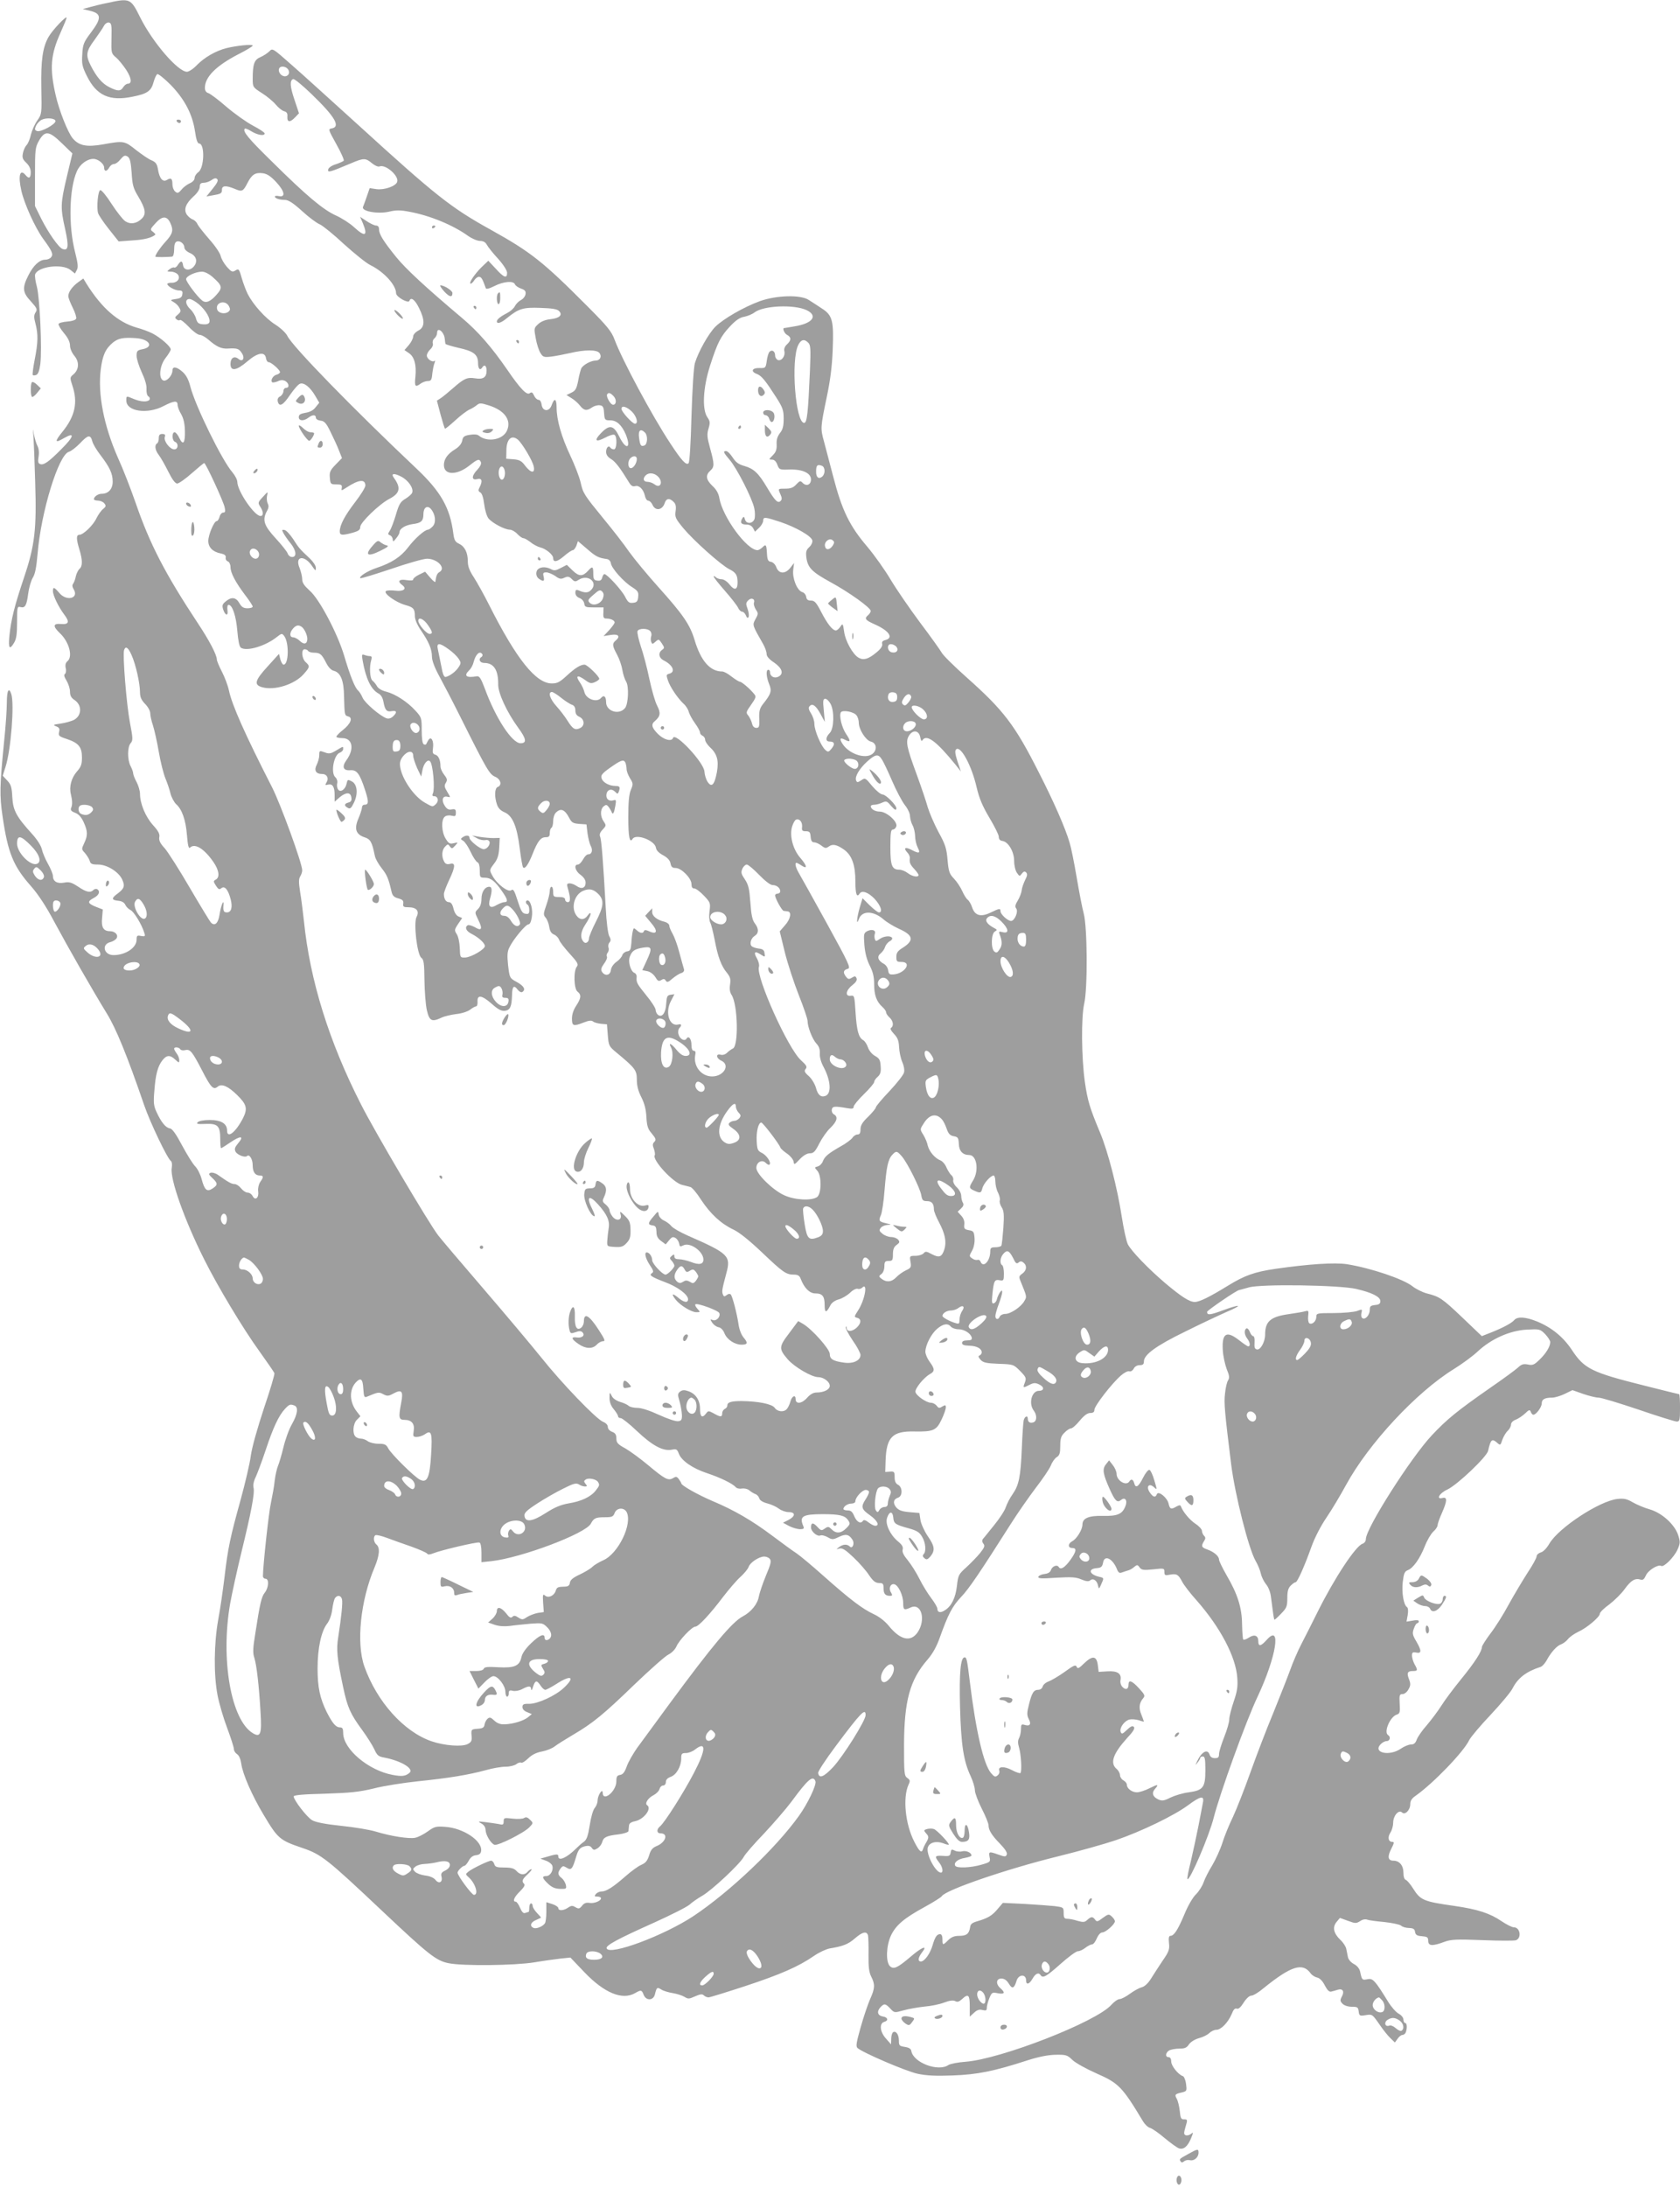 <?xml version="1.0" standalone="no"?>
<!DOCTYPE svg PUBLIC "-//W3C//DTD SVG 20010904//EN"
 "http://www.w3.org/TR/2001/REC-SVG-20010904/DTD/svg10.dtd">
<svg version="1.0" xmlns="http://www.w3.org/2000/svg"
 width="984pt" height="1280pt" viewBox="0 0 984 1280"
 preserveAspectRatio="xMidYMid meet">
<g transform="translate(0,1280) scale(0.1,-0.1)"
fill="#9e9e9e" stroke="none">
<path d="M630 12783 c-36 -7 -83 -19 -105 -25 l-40 -11 45 -11 c65 -16 65 -44
3 -126 -43 -57 -48 -70 -51 -127 -4 -56 -1 -72 27 -128 56 -114 133 -149 267
-121 87 17 110 33 124 87 6 21 15 41 21 45 6 3 41 -25 78 -62 82 -84 128 -172
143 -272 7 -49 15 -72 24 -72 35 0 31 -145 -5 -168 -11 -8 -21 -23 -21 -33 0
-12 -11 -24 -27 -31 -16 -7 -38 -23 -49 -37 -19 -22 -24 -24 -38 -12 -9 7 -16
26 -16 41 0 35 -8 42 -32 27 -24 -15 -44 7 -53 63 -5 30 -13 41 -36 51 -17 6
-57 34 -91 60 -68 55 -73 56 -194 34 -97 -17 -141 -8 -178 35 -29 35 -80 164
-100 253 -36 158 -30 236 29 367 19 42 35 81 35 86 0 15 -82 -71 -105 -111
-35 -61 -46 -136 -43 -301 3 -149 3 -151 -24 -190 -15 -21 -31 -58 -37 -82 -5
-24 -16 -51 -25 -61 -9 -9 -19 -31 -22 -49 -5 -25 -1 -35 20 -55 17 -16 26
-35 26 -56 0 -34 -11 -39 -30 -16 -33 40 -45 -3 -25 -91 18 -79 81 -217 128
-282 53 -72 61 -91 46 -108 -6 -8 -22 -14 -34 -14 -34 0 -70 -34 -99 -92 -37
-73 -34 -100 15 -152 36 -40 39 -47 27 -65 -10 -16 -10 -29 0 -66 16 -61 15
-110 -5 -211 -9 -46 -14 -86 -11 -89 3 -3 12 -3 21 1 10 4 18 25 23 62 11 87
-3 388 -20 454 -9 32 -13 64 -10 73 18 46 159 63 207 25 l26 -21 11 21 c9 16
6 39 -10 103 -40 155 -35 372 10 474 18 42 60 73 97 73 28 0 63 -29 63 -51 0
-25 16 -24 30 1 6 11 18 20 27 20 10 0 27 12 39 28 19 22 26 25 41 16 14 -9
19 -29 24 -95 4 -71 10 -92 38 -138 43 -72 49 -103 22 -130 -30 -30 -66 -36
-97 -16 -14 9 -50 55 -80 101 -30 47 -60 84 -67 81 -13 -4 -22 -97 -13 -133 3
-12 32 -55 63 -94 l58 -73 81 6 c68 4 112 15 133 33 3 3 -4 10 -14 18 -17 12
-16 15 17 51 39 43 67 42 86 -1 19 -41 14 -62 -27 -107 -33 -36 -61 -77 -61
-89 0 -4 69 -3 98 0 7 1 12 18 12 42 0 27 5 43 15 46 19 8 45 -13 45 -35 0
-10 14 -24 33 -32 38 -17 47 -51 21 -80 -23 -26 -58 -21 -62 9 -4 27 -13 28
-30 2 -7 -12 -16 -18 -21 -16 -4 3 -17 -1 -27 -9 -18 -14 -18 -14 7 -15 15 0
32 -7 40 -16 18 -22 -1 -49 -35 -49 -14 1 -26 -3 -26 -7 0 -13 44 -38 68 -38
19 0 23 -5 20 -22 -2 -18 -11 -24 -38 -28 -34 -5 -34 -6 -13 -18 13 -7 28 -22
34 -34 10 -18 8 -24 -9 -39 -18 -14 -19 -19 -8 -28 7 -6 16 -8 20 -4 4 4 27
-14 52 -40 24 -26 53 -47 64 -47 11 0 34 -13 52 -29 46 -40 74 -53 111 -51 57
3 66 0 83 -26 21 -31 5 -56 -20 -34 -24 19 -46 5 -46 -30 0 -45 35 -40 100 16
60 51 102 58 108 17 2 -13 9 -23 16 -23 15 0 66 -45 66 -58 0 -5 -9 -12 -20
-15 -21 -5 -37 -33 -26 -44 3 -3 17 -1 32 5 18 9 31 9 45 2 22 -13 26 -40 4
-40 -8 0 -15 -9 -15 -20 0 -10 -9 -24 -19 -30 -13 -6 -17 -17 -14 -30 9 -34
31 -22 72 39 22 32 48 62 58 65 23 9 59 -19 89 -70 l24 -41 -21 -26 c-13 -18
-34 -29 -60 -33 -29 -5 -39 -11 -39 -25 0 -23 28 -25 56 -4 24 19 44 19 44 1
0 -9 12 -16 28 -18 22 -2 33 -14 59 -68 18 -36 40 -84 49 -108 l17 -43 -37
-38 c-32 -33 -37 -44 -34 -77 3 -37 5 -39 38 -39 29 0 34 -3 32 -19 -4 -19 -3
-19 25 -1 74 49 113 53 113 13 0 -11 -27 -54 -60 -97 -60 -78 -90 -134 -90
-171 0 -23 13 -25 75 -8 36 10 45 17 45 34 0 26 112 134 170 164 62 32 70 64
28 122 -20 27 -3 31 41 9 43 -22 75 -69 65 -95 -3 -8 -21 -24 -39 -35 -29 -17
-38 -31 -56 -93 -12 -40 -28 -83 -36 -94 -12 -19 -12 -22 2 -27 8 -4 15 -14
15 -24 1 -15 4 -15 20 6 11 13 20 29 20 36 0 21 34 42 79 48 48 6 61 18 61 58
0 38 22 54 43 31 27 -30 33 -79 12 -102 -10 -11 -23 -20 -28 -20 -19 0 -78
-52 -117 -104 -42 -55 -97 -91 -185 -120 -51 -17 -104 -50 -95 -60 3 -3 84 22
180 54 96 33 191 60 211 60 61 0 113 -55 73 -78 -13 -7 -20 -22 -24 -57 0 -5
-14 5 -30 24 l-30 35 -35 -17 c-19 -9 -35 -22 -35 -28 0 -7 -13 -8 -40 -4 -43
7 -55 -7 -23 -30 28 -21 6 -38 -41 -32 -23 3 -48 2 -55 -2 -19 -12 58 -67 113
-82 47 -13 56 -22 56 -65 0 -20 14 -52 36 -84 46 -67 64 -110 64 -154 0 -21
15 -62 40 -108 22 -40 79 -149 126 -243 156 -312 171 -337 204 -351 33 -14 42
-50 15 -60 -18 -7 -20 -57 -4 -103 7 -21 22 -36 44 -45 47 -20 73 -82 89 -210
7 -58 16 -109 20 -113 11 -11 31 18 55 78 30 76 48 99 77 99 19 0 24 5 24 24
0 14 4 28 10 31 5 3 10 21 10 40 0 18 7 41 16 49 28 28 52 19 78 -31 14 -27
22 -32 58 -35 l43 -3 6 -51 c4 -28 12 -61 18 -73 15 -26 8 -51 -13 -51 -9 0
-22 -13 -31 -30 -9 -16 -22 -30 -30 -30 -26 0 -16 -38 15 -60 19 -14 30 -30
30 -46 0 -31 -23 -40 -52 -20 -12 9 -31 16 -41 16 -15 0 -18 -5 -13 -22 18
-62 19 -88 2 -88 -9 0 -16 7 -16 15 0 10 -11 15 -35 15 -32 0 -35 2 -35 30 0
17 -4 30 -10 30 -5 0 -10 -11 -10 -25 0 -14 -9 -51 -20 -82 -18 -51 -18 -58
-4 -74 8 -9 18 -33 21 -54 4 -26 13 -39 29 -45 12 -5 25 -19 29 -31 4 -12 32
-48 62 -81 46 -50 52 -62 42 -75 -21 -24 -18 -132 4 -147 23 -18 21 -38 -8
-82 -16 -24 -25 -51 -25 -75 0 -45 8 -47 70 -23 28 11 44 13 53 6 6 -6 28 -12
47 -14 l35 -3 5 -64 c5 -61 7 -65 49 -100 111 -92 121 -104 121 -160 0 -36 8
-67 27 -104 18 -36 27 -71 29 -115 3 -50 8 -69 29 -93 28 -34 30 -40 15 -55
-8 -8 -8 -19 0 -38 5 -15 8 -32 5 -37 -17 -27 109 -163 161 -174 16 -4 37 -9
47 -12 10 -2 38 -35 62 -73 56 -85 118 -142 190 -176 36 -17 93 -63 168 -134
123 -117 141 -130 187 -130 23 0 33 -6 40 -25 20 -53 52 -85 85 -85 42 0 55
-16 55 -69 0 -47 10 -47 34 0 7 14 26 28 48 34 20 5 50 23 67 39 16 16 36 26
44 23 8 -3 20 0 26 6 36 36 17 -72 -24 -134 -23 -36 -23 -37 -4 -42 25 -7 24
-31 -3 -57 -27 -25 -58 -26 -59 -2 0 9 -3 12 -5 5 -3 -6 15 -41 40 -78 26 -36
46 -75 46 -85 0 -33 -43 -53 -97 -45 -65 9 -83 21 -83 51 0 28 -104 145 -157
176 l-28 16 -53 -71 c-61 -80 -61 -91 -8 -153 38 -44 140 -104 178 -104 32 0
68 -27 68 -51 0 -22 -35 -39 -78 -39 -18 0 -37 -11 -54 -30 -31 -36 -68 -40
-68 -9 0 29 -22 19 -31 -15 -4 -15 -13 -34 -20 -42 -17 -21 -56 -17 -72 7 -16
22 -97 38 -194 39 -61 0 -83 -7 -83 -26 0 -8 -7 -17 -15 -20 -8 -4 -15 -15
-15 -25 0 -24 -10 -24 -50 -1 -30 16 -32 16 -44 0 -23 -31 -36 -21 -36 26 0
51 -25 89 -69 104 -22 8 -34 7 -47 -2 -15 -12 -16 -18 -4 -57 7 -24 13 -60 14
-79 1 -30 -3 -36 -23 -38 -13 -2 -63 15 -111 37 -56 26 -103 41 -127 41 -22 0
-45 6 -51 12 -7 7 -29 17 -50 23 -22 7 -42 20 -49 35 -12 24 -13 24 -13 -12 0
-24 8 -46 25 -66 14 -17 25 -35 25 -41 0 -6 7 -11 16 -11 8 0 51 -34 95 -76
89 -84 151 -118 202 -109 29 6 33 3 43 -23 15 -41 81 -86 162 -113 79 -26 153
-62 170 -82 7 -8 22 -12 37 -9 15 2 33 -2 43 -10 9 -8 25 -18 35 -22 11 -3 21
-15 24 -25 3 -12 20 -23 47 -30 24 -6 54 -20 68 -31 15 -11 40 -20 57 -20 41
0 41 -24 -1 -46 l-32 -16 35 -19 c19 -10 47 -18 63 -19 23 0 27 3 21 18 -25
58 -4 70 115 70 97 0 129 -8 147 -35 14 -20 13 -24 -11 -48 -30 -30 -59 -32
-85 -6 -17 17 -21 18 -40 5 -19 -14 -23 -13 -44 10 -25 27 -37 25 -37 -4 0
-23 36 -54 54 -47 9 4 28 -1 44 -10 26 -15 31 -15 66 2 40 19 59 15 79 -17 14
-21 0 -55 -15 -40 -16 16 -40 15 -64 -3 -18 -14 -18 -14 3 -8 17 4 36 -8 83
-53 33 -31 74 -78 90 -103 24 -35 37 -45 58 -46 23 0 27 -4 27 -30 0 -33 10
-45 38 -45 14 0 15 3 6 19 -16 24 -4 53 18 49 24 -4 53 -65 53 -110 0 -41 5
-44 44 -26 63 28 90 -72 41 -145 -41 -60 -102 -46 -170 38 -22 27 -57 54 -88
68 -67 31 -142 89 -292 222 -66 59 -138 119 -160 134 -22 14 -86 61 -142 103
-119 89 -222 149 -348 202 -89 38 -185 92 -185 105 0 3 -7 14 -14 24 -12 16
-17 16 -34 6 -28 -17 -48 -6 -146 76 -43 36 -103 80 -132 97 -46 25 -54 34
-54 59 0 22 -6 32 -25 39 -15 6 -25 17 -25 29 0 11 -11 23 -29 30 -41 18 -240
224 -361 376 -58 72 -210 253 -340 404 -129 150 -248 290 -263 310 -54 69
-371 606 -452 766 -188 368 -300 728 -335 1075 -6 52 -15 128 -22 168 -9 57
-9 77 0 92 7 11 12 27 12 36 0 41 -126 387 -177 487 -158 309 -234 480 -252
565 -6 29 -25 79 -41 110 -16 31 -30 64 -30 72 0 27 -45 113 -111 212 -191
289 -281 462 -364 703 -29 83 -75 202 -104 265 -83 188 -119 373 -101 518 11
83 27 119 70 156 32 26 60 32 135 27 80 -5 109 -52 39 -65 -30 -6 -34 -10 -34
-39 0 -18 14 -61 30 -96 19 -40 30 -77 28 -98 -1 -20 3 -38 11 -43 8 -4 10
-13 7 -19 -10 -15 -50 -14 -93 4 -45 19 -43 19 -43 -10 0 -63 123 -81 217 -32
62 32 83 34 83 8 0 -11 9 -36 21 -55 14 -25 21 -55 22 -98 2 -72 -11 -88 -33
-41 -8 18 -21 33 -27 33 -18 0 -16 -49 2 -56 22 -9 19 -44 -4 -44 -26 0 -63
48 -56 72 5 13 1 18 -14 18 -16 0 -21 -6 -21 -24 0 -14 -4 -28 -10 -31 -16
-10 -12 -40 10 -68 11 -14 36 -58 55 -96 24 -48 41 -71 53 -71 9 0 48 27 85
60 38 33 70 60 73 60 9 0 114 -227 120 -260 5 -23 3 -30 -9 -30 -8 0 -18 -11
-21 -25 -4 -14 -11 -25 -17 -25 -15 0 -49 -80 -49 -116 0 -37 26 -64 72 -73
24 -5 32 -12 30 -24 -2 -10 4 -20 13 -23 8 -3 15 -18 15 -33 0 -34 30 -90 86
-164 24 -31 44 -62 44 -67 0 -6 -14 -10 -30 -10 -24 0 -35 7 -48 30 -20 35
-47 38 -80 10 -20 -16 -22 -24 -15 -47 13 -38 31 -40 25 -3 -2 18 0 30 7 30
22 0 44 -66 51 -153 5 -58 12 -92 21 -98 35 -23 145 10 212 64 27 21 29 21 42
4 29 -40 26 -167 -4 -167 -6 0 -14 14 -19 31 l-8 32 -67 -74 c-75 -82 -81
-107 -32 -121 73 -21 190 16 243 76 38 43 38 47 12 71 -23 21 -27 75 -6 75 8
0 18 -4 21 -10 3 -5 18 -10 33 -10 36 0 46 -8 71 -57 14 -28 30 -45 46 -49 40
-10 59 -57 60 -149 3 -111 3 -112 24 -118 29 -7 16 -42 -30 -79 -22 -17 -39
-35 -39 -40 0 -4 16 -8 35 -8 60 0 72 -64 24 -129 -28 -39 -19 -62 22 -59 39
3 55 -18 87 -115 23 -70 22 -87 -4 -87 -8 0 -14 -7 -14 -16 0 -8 -9 -37 -20
-63 -27 -61 -16 -94 34 -111 36 -11 45 -28 61 -107 3 -18 22 -51 41 -75 31
-39 40 -61 58 -140 5 -20 15 -30 39 -36 25 -7 31 -13 29 -30 -3 -19 2 -22 31
-22 46 0 65 -22 47 -56 -19 -35 3 -222 28 -240 14 -10 17 -32 18 -131 1 -65 7
-144 14 -175 15 -64 29 -71 86 -44 16 8 55 17 86 21 32 3 68 15 82 26 13 10
29 19 34 19 6 0 10 12 9 27 -3 43 25 39 82 -11 38 -34 57 -44 78 -42 31 4 40
24 42 92 1 51 11 61 32 33 9 -12 21 -19 28 -15 22 14 10 35 -31 58 -43 23 -43
24 -52 97 -6 59 -5 81 7 105 22 47 96 136 112 136 9 0 16 16 20 43 7 44 -7 97
-25 97 -13 0 -13 -17 0 -25 6 -3 10 -17 10 -31 0 -21 -4 -25 -22 -22 -19 2
-27 17 -46 76 -19 60 -26 71 -37 62 -18 -15 -85 36 -111 85 -18 33 -18 33 9
69 21 27 28 49 31 93 l3 59 -36 -1 c-20 0 -56 3 -81 7 l-45 8 29 -16 c15 -9
37 -13 48 -11 11 3 21 0 25 -9 6 -17 -14 -44 -34 -44 -21 0 -83 50 -83 66 0
16 -19 18 -40 4 -13 -9 -13 -12 3 -21 10 -6 30 -35 44 -66 14 -30 32 -57 40
-60 8 -3 13 -21 13 -47 0 -41 1 -43 30 -43 34 0 60 -20 101 -80 33 -47 36 -63
13 -63 -9 0 -29 -8 -45 -17 -38 -23 -52 -9 -39 37 14 48 12 70 -4 70 -26 0
-46 -30 -46 -71 0 -26 -7 -46 -20 -59 -20 -20 -20 -20 2 -65 26 -53 19 -66
-22 -41 -17 9 -35 14 -40 11 -20 -12 -10 -35 23 -51 41 -21 77 -54 77 -71 0
-19 -79 -65 -114 -67 -31 -1 -31 -1 -33 56 -1 32 -9 68 -18 81 -14 22 -14 26
8 59 l24 35 -21 9 c-13 5 -25 24 -30 47 -6 25 -15 37 -27 37 -17 0 -29 19 -29
48 0 9 14 46 30 80 38 80 39 105 6 96 -18 -4 -27 -1 -35 14 -16 30 -13 68 6
87 15 16 18 16 28 1 11 -14 14 -14 31 5 18 20 18 20 -8 14 -23 -6 -30 -2 -48
27 -24 39 -27 110 -5 128 8 7 25 10 40 6 21 -5 25 -3 25 17 0 20 -4 23 -24 20
-18 -4 -29 2 -41 21 -21 32 -13 60 15 53 20 -5 20 -5 0 28 -17 28 -19 37 -9
53 10 16 9 24 -9 47 -12 15 -22 37 -22 49 0 38 -12 64 -30 69 -15 4 -18 12
-14 38 6 42 -10 72 -26 49 -5 -8 -11 -19 -13 -24 -2 -5 -9 -6 -15 -2 -8 4 -12
35 -12 82 0 71 -1 76 -36 114 -47 52 -118 98 -172 112 -26 6 -47 19 -54 32 -6
11 -18 26 -26 32 -16 12 -20 83 -7 123 4 15 2 21 -9 21 -8 0 -22 3 -32 7 -15
5 -16 2 -10 -33 19 -107 49 -169 93 -193 14 -7 25 -25 29 -49 9 -49 19 -60 49
-54 30 5 32 -8 6 -32 -11 -10 -25 -14 -37 -10 -39 14 -127 90 -140 120 -7 17
-19 36 -27 43 -18 15 -47 87 -82 206 -39 129 -145 330 -201 378 -32 29 -44 46
-44 67 0 15 -7 44 -15 65 -31 72 29 80 75 9 18 -26 20 -27 20 -7 0 12 -16 36
-36 55 -58 54 -64 61 -97 113 -18 27 -40 51 -50 53 -17 3 -17 1 -6 -20 7 -12
25 -39 41 -58 33 -41 38 -80 9 -80 -11 0 -22 9 -26 20 -3 11 -35 51 -71 90
-69 75 -79 107 -50 160 10 17 11 30 4 43 -5 10 -7 31 -4 45 6 27 6 27 -24 -6
-30 -32 -30 -35 -16 -57 20 -30 20 -55 2 -55 -36 0 -135 145 -136 199 0 13
-13 38 -29 57 -60 68 -217 388 -246 501 -10 40 -24 67 -45 86 -35 31 -60 35
-60 8 0 -29 -34 -65 -53 -58 -30 11 -22 88 13 132 16 21 30 43 30 50 0 17 -61
70 -108 94 -20 10 -62 26 -93 34 -109 32 -202 113 -291 254 l-20 33 -29 -21
c-35 -25 -59 -58 -59 -82 0 -10 12 -40 26 -68 14 -28 23 -57 20 -64 -3 -8 -24
-15 -52 -17 -26 -2 -49 -8 -51 -14 -2 -6 12 -30 32 -54 23 -27 35 -52 35 -72
0 -18 11 -43 26 -61 30 -36 27 -81 -7 -109 -20 -17 -20 -19 -5 -65 33 -98 16
-179 -59 -271 -47 -58 -44 -68 10 -36 66 38 59 9 -17 -66 -73 -74 -103 -94
-123 -86 -12 4 -14 15 -9 44 4 25 1 48 -7 63 -7 13 -16 44 -21 69 -6 38 -6 35
-2 -15 2 -33 7 -152 10 -265 9 -277 -2 -372 -65 -559 -55 -164 -76 -245 -86
-343 -7 -73 1 -85 28 -39 13 22 17 52 17 121 0 87 1 92 20 87 27 -7 36 9 45
78 4 33 16 74 26 92 15 23 22 62 29 141 20 245 123 582 184 598 12 3 42 26 65
50 47 50 61 52 72 10 4 -15 25 -51 47 -79 55 -72 72 -109 72 -156 0 -43 -25
-71 -65 -71 -21 0 -45 -17 -45 -32 0 -4 11 -8 24 -8 13 0 30 -7 37 -16 11 -14
10 -19 -7 -33 -12 -9 -29 -34 -39 -54 -19 -41 -77 -97 -100 -97 -19 0 -19 -24
0 -86 19 -62 19 -98 1 -113 -8 -7 -18 -27 -22 -44 -3 -18 -11 -37 -16 -44 -6
-7 -5 -18 3 -31 34 -54 -41 -74 -84 -22 -30 35 -37 37 -37 10 0 -25 33 -93 67
-138 32 -42 26 -58 -20 -54 -47 4 -49 -13 -6 -54 54 -51 77 -137 44 -164 -11
-9 -14 -22 -10 -41 4 -15 1 -30 -5 -34 -7 -4 -4 -17 10 -39 11 -19 20 -47 20
-64 0 -23 7 -36 25 -48 47 -30 45 -93 -3 -118 -15 -7 -49 -17 -77 -21 -44 -6
-47 -8 -26 -16 18 -7 22 -14 17 -33 -5 -22 -1 -26 45 -41 69 -23 89 -47 89
-108 0 -40 -5 -55 -30 -83 -32 -37 -46 -89 -35 -132 9 -37 10 -64 1 -82 -4
-11 2 -19 24 -27 21 -8 36 -25 50 -55 24 -53 25 -77 3 -123 -16 -34 -16 -36 4
-57 11 -13 24 -33 28 -45 5 -19 13 -23 49 -23 52 0 119 -41 141 -86 18 -39 13
-54 -25 -83 -39 -28 -38 -39 3 -43 21 -2 35 -10 41 -24 5 -11 19 -25 30 -30
20 -9 66 -84 81 -133 7 -21 5 -23 -19 -19 -23 5 -26 2 -26 -22 0 -47 -65 -90
-135 -90 -57 0 -72 63 -19 76 13 3 28 12 35 20 15 19 -5 44 -37 44 -38 0 -52
23 -46 78 l4 49 -41 16 c-49 20 -51 31 -11 52 30 16 39 38 19 51 -6 3 -16 1
-22 -5 -18 -18 -41 -13 -90 20 -38 25 -52 29 -82 23 -40 -7 -65 7 -65 39 0 11
-13 43 -29 71 -16 28 -32 67 -36 86 -5 21 -27 56 -57 89 -92 101 -112 138
-116 216 -3 59 -8 74 -30 97 l-26 28 17 54 c31 98 52 366 33 424 -14 43 -26
21 -26 -50 0 -40 -7 -143 -16 -228 -26 -261 -27 -316 -9 -438 31 -214 63 -292
167 -409 42 -48 89 -119 137 -210 83 -154 218 -390 305 -532 56 -90 121 -250
221 -541 34 -99 136 -313 156 -325 6 -5 8 -20 5 -40 -12 -62 74 -305 190 -536
79 -158 227 -405 325 -540 45 -63 84 -119 86 -126 3 -6 -25 -99 -61 -205 -38
-115 -70 -227 -77 -278 -6 -47 -34 -164 -60 -259 -60 -216 -74 -280 -94 -451
-9 -74 -25 -187 -37 -250 -25 -141 -27 -319 -4 -441 9 -47 34 -133 56 -191 22
-59 40 -115 40 -125 0 -10 8 -23 19 -30 11 -7 20 -28 24 -55 8 -61 63 -186
130 -298 85 -142 94 -150 229 -196 110 -37 146 -66 463 -365 277 -261 319
-294 392 -309 82 -17 386 -14 503 5 52 9 121 18 153 22 l58 6 82 -86 c117
-122 222 -165 297 -122 34 20 39 19 50 -10 14 -36 57 -35 66 3 10 41 13 43 37
28 12 -8 42 -17 67 -21 25 -4 56 -14 69 -22 21 -13 27 -13 62 3 30 13 42 15
51 6 7 -7 19 -12 28 -12 8 0 105 30 215 66 206 68 312 114 403 177 29 20 70
39 90 43 80 13 110 25 149 59 45 39 69 44 77 18 2 -10 4 -61 3 -113 -1 -72 3
-103 16 -129 23 -45 22 -68 -7 -132 -13 -30 -38 -103 -55 -164 -25 -88 -29
-111 -19 -121 27 -26 283 -136 352 -151 51 -11 108 -14 206 -10 143 5 240 24
440 89 63 20 117 31 162 32 62 1 69 -1 100 -31 18 -17 81 -52 140 -78 130 -57
151 -78 273 -281 11 -18 29 -35 41 -38 13 -4 51 -30 86 -60 35 -29 72 -56 84
-60 27 -8 50 11 70 59 14 35 14 38 0 26 -9 -7 -22 -11 -31 -8 -12 5 -12 12 -1
50 12 41 12 43 -8 43 -18 -1 -22 6 -26 49 -3 28 -11 60 -18 72 -13 24 -11 27
32 37 27 7 28 9 23 49 -3 23 -12 44 -19 46 -27 9 -68 60 -68 85 0 16 -6 26
-15 26 -22 0 -19 27 4 40 11 5 37 10 59 10 31 0 43 5 56 25 10 14 33 29 58 36
24 6 51 20 61 30 10 10 28 19 41 19 28 0 69 43 90 92 10 26 19 36 30 32 10 -4
23 8 40 35 16 25 34 41 45 41 11 0 43 19 71 43 162 131 230 153 277 87 7 -10
24 -21 38 -24 16 -4 32 -21 45 -47 15 -28 26 -39 38 -35 9 2 27 7 39 11 28 8
39 -11 22 -41 -11 -21 -10 -27 5 -42 10 -10 32 -17 54 -17 33 0 37 -3 40 -28
3 -25 6 -27 42 -21 37 6 38 5 78 -52 22 -33 52 -70 66 -83 l26 -25 16 22 c8
12 21 22 28 22 8 0 17 7 20 16 9 24 7 54 -4 54 -5 0 -10 9 -10 20 0 11 -12 26
-27 34 -16 8 -44 40 -63 71 -77 125 -89 138 -121 131 -31 -6 -32 -5 -43 46 -4
17 -18 34 -36 43 -17 9 -32 26 -35 40 -3 14 -7 36 -10 50 -3 13 -18 37 -35 52
-39 38 -47 73 -22 104 l20 24 47 -17 c43 -16 48 -16 71 -2 14 10 31 13 41 9
10 -4 55 -10 100 -14 46 -5 90 -14 99 -21 8 -8 30 -14 47 -14 25 -1 33 -6 35
-23 3 -17 11 -23 40 -25 32 -3 37 -6 37 -28 1 -30 25 -31 95 -5 39 14 68 16
221 10 97 -4 185 -4 197 -1 36 12 26 76 -11 76 -11 0 -43 16 -71 35 -69 47
-139 70 -276 90 -183 26 -200 33 -244 103 -15 24 -33 45 -41 49 -10 3 -15 19
-15 43 0 42 -24 70 -59 70 -32 0 -36 24 -12 70 17 33 18 40 6 40 -24 0 -29 27
-11 55 9 13 16 40 16 58 0 40 33 78 52 59 17 -17 48 14 48 49 0 20 9 34 33 50
103 73 281 257 313 326 9 17 64 83 124 146 60 64 118 133 129 155 31 61 80 99
164 126 10 3 25 20 35 37 26 49 61 87 85 95 11 4 30 17 40 30 10 13 37 32 60
43 50 22 127 87 127 106 0 8 25 33 56 55 30 23 71 63 90 90 37 51 61 65 93 55
14 -4 21 2 31 24 12 30 72 67 90 56 15 -9 75 51 95 95 16 36 17 45 5 83 -20
64 -95 132 -167 153 -32 9 -77 28 -101 42 -34 20 -52 23 -89 19 -105 -12 -343
-168 -398 -261 -16 -28 -37 -49 -51 -52 -13 -4 -24 -14 -24 -23 0 -9 -24 -53
-53 -96 -28 -44 -78 -127 -110 -185 -31 -58 -79 -134 -107 -170 -27 -36 -49
-71 -50 -78 0 -26 -41 -90 -120 -187 -45 -55 -98 -126 -118 -158 -20 -32 -59
-83 -85 -114 -27 -30 -53 -68 -59 -84 -7 -21 -17 -29 -34 -29 -13 0 -40 -11
-60 -25 -66 -45 -163 -24 -119 25 10 11 26 20 37 20 19 0 25 25 8 35 -27 17
12 108 51 120 18 6 20 14 17 63 -3 51 -1 57 17 57 11 0 26 12 34 27 13 22 14
33 4 59 -15 38 -10 49 23 49 28 0 29 5 9 40 -8 14 -14 36 -15 49 0 20 4 23 25
19 32 -7 32 11 0 66 -22 37 -24 47 -14 74 6 18 15 32 20 32 5 0 9 5 9 11 0 7
-12 9 -36 4 l-36 -6 7 39 c4 24 2 42 -4 46 -20 12 -32 86 -25 147 6 50 11 62
29 69 32 12 71 67 100 140 13 34 36 73 50 86 14 12 25 29 25 37 0 8 11 40 25
71 31 70 33 96 5 89 -41 -11 -21 27 27 49 58 27 231 191 239 227 15 68 23 74
55 45 16 -14 18 -13 28 19 7 19 21 43 31 52 11 10 20 27 20 37 0 11 11 23 28
29 15 6 39 22 54 36 24 23 28 24 34 10 3 -10 10 -17 15 -17 16 0 49 44 49 66
0 24 17 34 61 34 15 0 49 10 74 22 l45 22 62 -22 c35 -12 76 -22 91 -22 16 0
121 -32 234 -70 113 -39 214 -70 224 -70 17 0 19 9 19 80 0 44 -2 80 -5 80 -2
0 -95 23 -206 51 -308 77 -350 98 -423 209 -50 75 -118 131 -204 166 -67 27
-114 30 -133 8 -15 -18 -66 -45 -139 -74 l-51 -20 -113 108 c-120 114 -134
123 -209 142 -26 7 -64 26 -83 41 -55 44 -247 108 -385 130 -72 11 -223 1
-418 -27 -124 -18 -182 -39 -281 -100 -104 -64 -165 -94 -192 -94 -31 0 -78
30 -173 110 -101 86 -197 186 -219 227 -9 18 -25 92 -36 163 -26 169 -81 381
-126 489 -62 148 -74 189 -90 299 -20 142 -22 379 -4 457 21 90 19 450 -3 530
-9 33 -27 128 -41 210 -14 83 -32 173 -41 202 -25 86 -92 239 -181 413 -140
277 -205 362 -422 555 -73 65 -140 131 -147 146 -8 14 -64 93 -126 175 -61 82
-138 194 -171 249 -33 56 -95 144 -139 196 -104 122 -148 213 -199 410 -22 85
-47 179 -55 209 -20 72 -19 82 16 250 22 103 32 184 36 280 7 174 -1 205 -64
245 -25 17 -60 39 -77 50 -48 31 -187 27 -284 -7 -94 -34 -214 -103 -262 -150
-40 -40 -100 -147 -120 -213 -7 -23 -15 -151 -20 -308 -4 -160 -11 -272 -17
-278 -14 -14 -41 15 -107 116 -105 158 -282 488 -326 606 -18 49 -41 78 -163
200 -255 256 -328 314 -562 444 -235 130 -324 201 -774 611 -157 142 -334 303
-395 356 -109 96 -110 97 -128 78 -11 -11 -34 -26 -52 -34 -37 -15 -46 -41
-46 -127 0 -49 1 -50 54 -84 29 -18 66 -49 81 -67 15 -18 37 -36 49 -39 15 -4
21 -12 19 -32 -2 -34 16 -35 46 -3 l22 23 -26 78 c-27 79 -29 115 -8 122 7 3
55 -37 107 -87 140 -135 173 -193 117 -202 -20 -3 -17 -9 29 -92 28 -50 47
-93 43 -97 -5 -4 -26 -14 -48 -21 -23 -7 -41 -20 -43 -30 -4 -20 10 -16 133
36 75 32 86 32 123 1 17 -14 37 -23 45 -19 36 14 116 -57 103 -91 -9 -25 -75
-48 -121 -42 l-40 6 -16 -47 c-9 -26 -19 -54 -23 -63 -11 -25 85 -43 152 -28
41 10 67 10 118 0 122 -22 259 -79 346 -142 23 -16 54 -29 69 -29 19 0 32 -7
40 -22 7 -13 36 -50 66 -82 32 -36 53 -69 53 -83 0 -35 -19 -28 -66 24 l-44
47 -41 -39 c-40 -40 -77 -95 -62 -95 5 0 14 9 21 20 7 11 19 20 27 20 14 0 21
-12 40 -66 2 -8 19 -4 51 12 53 27 112 32 120 10 3 -8 19 -19 36 -25 23 -8 29
-16 26 -33 -2 -12 -14 -28 -27 -34 -13 -7 -28 -22 -35 -35 -6 -13 -26 -31 -44
-40 -39 -20 -62 -38 -62 -50 0 -17 26 -9 60 20 68 55 94 63 196 59 66 -2 98
-7 108 -18 23 -23 4 -42 -49 -48 -30 -3 -56 -13 -73 -29 -25 -23 -25 -25 -14
-84 6 -34 19 -73 28 -86 14 -23 21 -25 63 -20 25 3 75 13 111 21 85 20 154 20
170 1 17 -20 5 -45 -20 -45 -29 0 -76 -26 -86 -47 -4 -10 -13 -43 -18 -73 -9
-45 -16 -57 -39 -68 l-29 -14 29 -18 c17 -10 39 -30 50 -44 24 -30 40 -32 71
-10 12 8 32 14 45 12 18 -2 23 -10 25 -45 3 -41 5 -43 36 -43 38 0 67 -27 91
-82 34 -84 2 -95 -38 -13 -33 67 -57 72 -107 20 -43 -44 -32 -56 25 -26 24 13
48 20 54 16 17 -10 14 -85 -3 -85 -8 0 -18 5 -21 10 -10 16 -25 1 -25 -25 0
-16 10 -30 28 -41 25 -14 54 -52 106 -137 12 -20 22 -26 36 -22 23 7 49 -19
57 -56 3 -16 12 -29 19 -29 8 0 20 -11 26 -25 17 -38 59 -31 72 13 9 26 28 28
51 5 13 -12 16 -27 12 -55 -5 -35 0 -44 45 -99 62 -74 219 -214 269 -240 40
-20 49 -35 49 -79 0 -43 -19 -47 -47 -11 -14 18 -34 31 -47 31 -12 0 -27 5
-34 12 -7 7 -12 8 -12 4 0 -5 30 -43 66 -84 36 -41 71 -86 77 -99 5 -12 16
-23 24 -23 7 0 17 -10 22 -22 5 -14 10 -17 15 -10 4 7 2 28 -5 47 -11 30 -11
37 3 51 18 19 42 9 34 -13 -3 -8 2 -25 10 -39 16 -23 16 -27 -1 -57 -19 -36
-20 -33 45 -147 11 -19 20 -45 20 -57 0 -14 14 -31 43 -50 48 -33 59 -66 27
-83 -24 -13 -50 1 -50 26 0 8 -4 14 -10 14 -15 0 -12 -42 5 -84 17 -40 11 -58
-38 -119 -17 -23 -22 -40 -20 -83 2 -47 -1 -54 -17 -54 -13 0 -22 9 -26 28 -4
15 -14 35 -22 45 -14 16 -12 21 17 62 28 40 31 48 19 62 -24 31 -73 72 -84 73
-6 0 -28 14 -49 30 -21 17 -45 30 -55 30 -71 0 -125 61 -162 185 -27 90 -69
150 -211 308 -63 70 -140 163 -171 206 -30 44 -98 131 -150 194 -116 142 -121
149 -136 216 -7 30 -34 100 -60 155 -52 110 -80 209 -80 281 0 52 -13 59 -29
14 -14 -41 -54 -38 -59 4 -2 15 -9 27 -18 27 -8 0 -20 11 -26 25 -9 19 -14 22
-25 14 -17 -15 -57 27 -132 137 -92 133 -170 223 -265 303 -216 182 -329 287
-386 357 -75 93 -100 133 -100 162 0 14 -6 22 -18 22 -9 0 -34 12 -55 26 l-38
25 16 -37 c31 -75 14 -84 -52 -23 -24 22 -72 53 -106 68 -75 34 -173 116 -374
315 -140 137 -174 178 -159 193 3 3 20 -4 39 -16 36 -22 77 -28 77 -12 0 6
-31 26 -69 46 -38 20 -108 70 -155 110 -47 41 -95 77 -106 80 -13 4 -20 15
-20 31 0 64 67 130 197 197 46 23 83 46 83 50 0 10 -95 0 -155 -15 -62 -16
-126 -53 -170 -97 -21 -23 -49 -41 -60 -41 -53 0 -202 173 -275 320 -54 109
-59 112 -190 83z m23 -207 c-2 -86 -1 -89 26 -112 16 -13 43 -47 61 -74 31
-49 34 -80 8 -80 -7 0 -19 -9 -26 -20 -15 -25 -33 -25 -82 0 -42 21 -75 60
-109 127 -30 60 -27 83 23 150 24 33 49 70 55 82 7 13 20 21 29 19 15 -3 17
-16 15 -92z m1036 -185 c13 -23 -8 -45 -32 -35 -18 6 -30 32 -21 45 9 16 43
10 53 -10z m-1364 -300 c0 -19 -87 -66 -108 -58 -14 5 -15 11 -6 31 6 13 21
29 33 35 29 14 81 9 81 -8z m38 -130 l61 -59 -32 -134 c-38 -160 -39 -183 -10
-311 22 -100 18 -127 -16 -114 -23 9 -82 93 -124 176 l-37 75 0 170 c0 163 1
173 24 214 35 59 58 57 134 -17z m1255 -227 c49 -53 56 -89 17 -82 -14 3 -25
2 -25 -2 0 -11 27 -20 59 -20 20 0 48 -18 100 -65 39 -36 86 -71 104 -78 18
-8 82 -60 142 -116 61 -55 130 -111 155 -123 79 -39 150 -116 150 -165 1 -21
72 -61 78 -44 8 25 32 8 56 -41 36 -72 35 -113 -4 -133 -17 -9 -30 -24 -30
-34 0 -11 -11 -33 -25 -50 l-26 -30 25 -17 c33 -21 46 -70 39 -139 -6 -57 -1
-64 31 -40 11 8 30 15 42 15 19 0 23 7 26 43 3 23 8 51 13 62 4 11 5 17 0 13
-12 -11 -45 11 -45 31 0 10 9 26 20 36 12 11 18 26 15 35 -3 10 1 23 10 30 8
7 15 21 15 31 0 39 41 8 45 -34 1 -12 3 -25 4 -29 0 -4 35 -14 77 -24 88 -19
114 -39 114 -89 0 -34 12 -46 25 -25 12 19 25 10 25 -19 0 -40 -20 -53 -68
-45 -46 7 -64 -1 -130 -59 -26 -23 -58 -49 -70 -57 l-23 -15 21 -80 c12 -44
24 -82 26 -84 2 -2 29 20 61 49 31 29 69 57 83 63 14 6 33 18 43 26 15 13 24
13 71 -2 91 -29 132 -85 106 -146 -23 -55 -115 -72 -165 -31 -9 8 -29 9 -54 5
-32 -5 -40 -11 -44 -35 -4 -18 -19 -36 -42 -50 -44 -27 -65 -57 -65 -92 0 -60
76 -61 149 -3 49 39 59 42 68 19 3 -9 -5 -26 -21 -43 -35 -36 -35 -64 -1 -55
28 7 33 -11 14 -48 -9 -17 -8 -23 4 -30 10 -5 18 -30 23 -69 4 -34 15 -70 25
-83 22 -27 95 -66 125 -66 11 0 31 -11 44 -25 13 -14 29 -25 36 -25 7 0 25
-11 41 -23 15 -13 42 -27 58 -31 33 -8 75 -43 75 -62 0 -27 22 -24 62 10 23
20 47 36 53 36 6 0 15 12 21 26 l9 27 55 -47 c51 -44 65 -51 115 -58 12 -2 21
-12 23 -25 4 -29 75 -109 124 -139 34 -22 39 -29 36 -57 -2 -26 -8 -33 -30
-35 -23 -3 -30 3 -47 36 -20 39 -105 132 -121 132 -4 0 -10 -9 -13 -21 -4 -15
-12 -20 -29 -17 -19 2 -23 9 -23 41 0 42 -5 45 -30 17 -32 -35 -54 -35 -91 1
l-34 33 -35 -18 c-30 -16 -39 -17 -58 -7 -38 20 -81 11 -85 -18 -3 -15 3 -30
14 -38 27 -19 35 -16 28 12 -5 21 -3 25 16 25 12 0 35 -10 52 -21 24 -18 34
-20 54 -10 20 9 28 7 43 -8 17 -17 21 -17 43 -3 53 32 111 -16 72 -59 -18 -20
-37 -21 -76 -4 -14 5 -18 2 -18 -14 0 -14 9 -25 24 -31 14 -5 26 -19 28 -32 3
-21 8 -23 58 -23 l55 0 -1 -32 c-2 -26 2 -33 16 -33 27 0 50 -11 50 -23 0 -6
-15 -26 -32 -45 l-33 -35 43 7 c45 7 58 -9 27 -34 -20 -17 -19 -30 9 -81 13
-24 27 -64 31 -89 4 -25 14 -56 22 -69 18 -27 13 -132 -6 -155 -35 -43 -111
-19 -111 34 0 34 -13 45 -30 25 -24 -29 -87 -7 -97 34 -3 14 -14 38 -24 53
-32 45 -18 52 31 16 25 -18 33 -20 55 -10 14 6 25 15 25 19 -1 16 -71 83 -86
83 -24 0 -55 -19 -106 -66 -39 -36 -54 -44 -86 -44 -93 0 -207 142 -367 459
-29 58 -70 131 -89 161 -26 39 -36 65 -36 95 0 51 -18 87 -52 103 -22 10 -28
22 -33 60 -19 150 -73 244 -213 377 -371 350 -729 717 -759 779 -8 17 -40 47
-70 66 -58 36 -131 118 -162 179 -10 20 -26 62 -35 93 -15 54 -18 57 -37 45
-18 -11 -24 -8 -50 21 -16 18 -32 46 -36 62 -3 17 -32 60 -65 97 -33 38 -65
78 -71 90 -5 13 -18 25 -29 29 -10 3 -25 16 -34 28 -19 30 -7 64 40 107 22 19
36 42 36 56 0 17 6 23 23 23 12 0 33 7 46 16 16 12 26 13 33 6 8 -8 0 -24 -26
-56 l-37 -46 33 6 c53 9 58 12 58 34 0 24 23 26 74 5 44 -19 50 -16 76 35 25
49 46 62 90 56 26 -4 46 -18 78 -52z m-373 -555 c57 -50 60 -63 24 -103 -36
-42 -64 -53 -86 -34 -29 23 -93 109 -93 124 0 18 54 43 92 44 17 0 41 -12 63
-31z m-80 -160 c42 -37 69 -84 61 -106 -4 -9 -17 -13 -38 -11 -26 2 -33 9 -40
34 -4 16 -19 41 -33 54 -30 28 -33 60 -5 60 10 0 35 -14 55 -31z m176 -11 c9
-17 8 -24 -5 -34 -20 -14 -55 -7 -63 12 -16 43 46 63 68 22z m3383 -23 c69
-33 36 -78 -70 -95 -33 -6 -60 -10 -61 -10 -12 0 1 -32 17 -40 26 -14 25 -32
-1 -56 -13 -12 -18 -26 -15 -39 7 -28 -16 -60 -38 -52 -9 4 -16 15 -16 26 0
25 -18 37 -33 22 -6 -6 -13 -30 -16 -53 -6 -42 -7 -43 -44 -42 -43 1 -52 -21
-13 -35 27 -11 49 -38 112 -136 39 -61 44 -76 44 -126 0 -43 -5 -63 -22 -84
-15 -20 -21 -39 -19 -67 1 -29 -4 -44 -23 -63 -24 -24 -24 -25 -5 -25 14 0 25
-10 32 -30 11 -29 13 -30 72 -28 76 2 125 -21 125 -58 0 -31 -26 -42 -48 -21
-14 15 -17 14 -38 -8 -17 -19 -33 -25 -64 -25 -45 0 -44 1 -28 -35 8 -19 9
-28 0 -37 -16 -16 -33 1 -80 80 -50 84 -77 109 -133 125 -33 9 -50 22 -68 50
-13 20 -30 37 -38 37 -20 0 -16 -8 22 -53 41 -48 131 -224 143 -282 5 -23 5
-51 1 -63 -11 -29 -49 -30 -56 -1 -4 16 -8 17 -14 7 -16 -25 -9 -38 21 -38 20
0 33 -7 41 -21 l11 -21 24 23 c13 12 24 31 24 41 0 24 10 23 101 -7 92 -31
182 -83 187 -108 2 -11 -6 -28 -18 -39 -18 -17 -21 -28 -17 -61 8 -60 33 -85
143 -145 108 -59 234 -149 234 -168 0 -6 -7 -17 -15 -24 -24 -20 -18 -29 38
-54 84 -37 113 -79 63 -92 -17 -4 -22 -11 -19 -23 3 -12 -8 -29 -34 -50 -46
-38 -74 -47 -103 -31 -34 18 -79 98 -86 154 -7 48 -8 49 -22 28 -8 -12 -20
-22 -26 -22 -20 0 -51 40 -87 110 -28 54 -38 65 -59 65 -18 0 -26 6 -28 22 -2
12 -12 25 -24 28 -30 10 -58 81 -52 130 l5 40 -21 -27 c-30 -39 -68 -38 -83 2
-6 17 -20 30 -32 32 -16 2 -21 11 -23 51 -3 51 -6 54 -28 32 -9 -8 -21 -15
-27 -15 -63 0 -206 196 -224 306 -4 25 -17 49 -40 70 -38 36 -42 63 -13 89 25
23 25 37 -1 132 -18 65 -19 82 -9 115 10 34 9 43 -7 66 -32 47 -25 175 16 302
43 134 62 172 118 231 32 34 56 51 82 55 20 4 47 15 61 26 54 40 231 47 304
13z m10 -191 c14 -13 15 -36 10 -162 -11 -251 -17 -307 -34 -307 -51 0 -79
370 -34 457 16 31 35 36 58 12z m-1139 -314 c19 -21 14 -54 -8 -48 -15 6 -38
49 -31 60 8 13 20 9 39 -12z m106 -89 c29 -29 39 -71 18 -71 -15 0 -79 70 -79
87 0 22 30 14 61 -16z m77 -123 c17 -17 15 -67 -3 -75 -21 -8 -26 -1 -32 46
-6 43 9 55 35 29z m-746 -40 c25 -20 88 -125 94 -158 9 -42 -16 -40 -50 4 -21
29 -34 35 -69 38 l-42 3 1 47 c0 67 29 95 66 66z m698 -114 c0 -24 -19 -54
-35 -54 -18 0 -20 41 -3 58 17 17 38 15 38 -4z m1084 -40 c20 -8 21 -48 1 -64
-20 -16 -35 -4 -35 29 0 38 7 45 34 35z m-1859 -24 c8 -26 -3 -62 -18 -57 -7
2 -13 14 -15 26 -7 45 20 71 33 31z m897 -37 c34 -31 18 -75 -18 -48 -10 8
-29 15 -41 15 -25 0 -30 19 -11 38 17 17 48 15 70 -5z m1025 -407 c-18 -26
-41 -27 -45 -2 -5 26 26 50 45 34 11 -9 11 -14 0 -32z m-3367 -31 c15 -18 6
-45 -13 -45 -20 0 -40 27 -33 45 7 19 30 19 46 0z m2021 -278 c-13 -32 -56
-46 -77 -25 -13 13 -11 19 22 47 31 28 39 31 51 19 10 -11 11 -21 4 -41z
m-1024 -156 c27 -39 29 -51 9 -51 -18 0 -66 56 -66 77 0 25 33 10 57 -26z
m-741 -9 c16 -10 34 -48 34 -71 0 -30 -19 -36 -44 -12 -12 12 -30 21 -39 21
-22 0 -22 28 0 52 17 19 31 22 49 10z m2043 -26 c6 -7 9 -21 5 -30 -3 -9 -3
-23 0 -32 6 -15 8 -15 25 0 19 17 20 16 37 -9 17 -26 17 -28 0 -40 -22 -17
-17 -46 11 -60 54 -27 72 -68 33 -78 -18 -5 -18 -8 -8 -39 13 -39 57 -104 91
-136 14 -12 28 -34 31 -48 4 -14 20 -44 36 -66 17 -23 30 -47 30 -55 0 -7 7
-16 15 -19 8 -4 15 -14 15 -23 0 -10 12 -28 26 -42 44 -40 55 -78 43 -148 -14
-75 -31 -93 -55 -56 -9 14 -17 41 -18 59 -2 52 -172 234 -184 197 -8 -23 -54
-11 -88 23 -37 37 -42 57 -18 76 32 28 35 47 13 90 -12 22 -32 93 -46 158 -13
64 -36 150 -50 190 -13 40 -22 80 -19 88 7 18 60 18 75 0z m-1181 -106 c23
-16 49 -41 58 -55 15 -23 15 -27 0 -50 -17 -26 -51 -51 -75 -57 -10 -2 -18 15
-26 62 -7 36 -16 80 -20 98 -10 42 8 42 63 2z m2622 15 c16 -20 1 -39 -26 -33
-27 5 -32 48 -6 48 11 0 25 -7 32 -15z m-4479 -50 c24 -53 49 -164 49 -217 0
-28 8 -45 30 -68 17 -17 30 -41 30 -55 0 -13 7 -45 16 -71 8 -25 24 -95 34
-154 10 -59 28 -130 39 -156 11 -27 25 -67 30 -90 6 -22 21 -49 32 -60 35 -30
57 -93 64 -182 5 -60 10 -81 18 -73 28 28 83 -6 137 -84 33 -48 39 -89 14
-103 -15 -8 -15 -11 1 -36 14 -22 20 -24 32 -14 19 15 39 -8 54 -65 12 -47 4
-77 -22 -77 -19 0 -23 8 -20 45 3 39 -16 -8 -23 -58 -8 -51 -28 -70 -51 -46
-7 8 -63 100 -124 204 -61 105 -127 208 -146 230 -27 29 -35 46 -32 65 4 18
-5 36 -37 71 -44 49 -76 126 -76 183 0 17 -9 48 -20 69 -11 20 -20 43 -20 51
0 7 -7 27 -15 42 -20 38 -19 113 0 134 14 16 14 28 -4 121 -20 104 -44 400
-34 425 9 25 24 15 44 -31z m2054 6 c3 -5 1 -12 -5 -16 -20 -12 -10 -35 16
-35 56 0 83 -41 82 -126 -1 -51 52 -164 117 -253 48 -65 52 -91 14 -91 -50 0
-146 147 -209 319 -23 61 -32 75 -47 73 -62 -11 -79 2 -45 35 11 10 22 31 26
48 12 46 36 69 51 46z m463 -256 c24 -19 52 -37 63 -40 12 -4 19 -16 19 -33 0
-19 7 -30 23 -37 30 -14 34 -50 7 -65 -30 -16 -45 -8 -76 42 -15 24 -44 62
-65 85 -38 42 -51 83 -26 83 6 0 32 -16 55 -35z m1967 5 c0 -18 -6 -26 -23
-28 -24 -4 -38 18 -28 44 3 9 15 14 28 12 17 -2 23 -10 23 -28z m82 3 c2 -5
-5 -21 -16 -34 -15 -19 -22 -21 -32 -12 -9 9 -8 18 5 38 17 26 36 29 43 8z
m-472 -43 c23 -44 20 -145 -5 -170 -25 -25 -26 -50 -1 -50 29 0 33 -15 12 -41
-17 -21 -21 -22 -36 -9 -25 21 -65 114 -65 153 0 18 -9 45 -20 62 -13 20 -16
33 -9 41 17 20 38 5 65 -45 l25 -46 -6 68 c-6 57 -4 67 9 67 8 0 22 -13 31
-30z m542 -32 c28 -26 30 -58 4 -58 -19 0 -71 52 -71 71 0 17 44 9 67 -13z
m-390 -35 c7 -9 13 -28 13 -42 0 -40 41 -104 70 -111 36 -8 40 -53 6 -75 -43
-28 -134 4 -171 61 -20 31 -15 40 15 24 32 -17 34 -7 6 34 -26 38 -42 107 -31
127 11 16 77 3 92 -18z m346 -47 c7 -18 -24 -46 -51 -46 -24 0 -30 28 -10 48
16 16 55 15 61 -2z m-2913 -11 c15 -18 6 -45 -14 -45 -18 0 -40 36 -31 50 9
15 31 12 45 -5z m2940 -70 c4 -20 8 -26 13 -17 24 37 82 -6 194 -144 l31 -39
-20 59 c-14 44 -16 62 -8 70 26 25 91 -94 120 -221 16 -67 34 -110 75 -179 30
-50 55 -100 55 -111 0 -15 7 -23 22 -25 34 -5 68 -63 68 -117 0 -26 7 -56 16
-69 15 -22 17 -22 29 -5 10 13 17 15 25 7 9 -9 7 -20 -6 -45 -9 -19 -19 -46
-20 -61 -2 -15 -12 -41 -23 -59 -15 -24 -17 -36 -9 -46 14 -17 -9 -73 -30 -73
-20 0 -62 39 -62 57 0 18 -6 17 -58 -8 -57 -28 -92 -18 -108 30 -6 19 -18 39
-26 45 -9 7 -23 30 -32 51 -10 22 -31 54 -48 72 -27 28 -32 41 -38 110 -6 68
-13 91 -53 163 -25 47 -53 112 -63 145 -9 33 -38 119 -64 190 -61 165 -67 197
-45 231 23 35 58 29 65 -11z m-3045 -50 c0 -23 -5 -31 -22 -33 -19 -3 -23 1
-23 26 0 33 8 44 30 40 9 -2 15 -14 15 -33z m75 -57 c0 -13 11 -45 23 -73 l24
-50 7 36 c7 40 31 68 45 53 17 -17 29 -159 17 -186 -6 -13 -4 -18 7 -18 22 0
29 -27 11 -45 -20 -19 -19 -19 -65 7 -63 35 -134 137 -145 209 -4 25 0 41 16
62 27 34 60 36 60 5z m2744 -21 c9 -12 36 -69 61 -127 25 -58 59 -122 75 -142
17 -21 30 -49 30 -65 1 -15 7 -39 15 -53 8 -14 14 -42 15 -63 0 -21 7 -51 15
-67 18 -34 9 -38 -36 -14 -37 19 -49 11 -25 -15 10 -10 16 -25 15 -33 -3 -26
1 -37 26 -64 14 -15 25 -31 25 -35 0 -16 -37 -9 -63 11 -14 11 -36 20 -50 20
-43 0 -52 24 -52 134 0 83 3 101 15 101 8 0 17 9 20 19 8 28 -58 86 -97 86
-28 0 -53 15 -53 32 0 4 9 8 20 8 10 0 31 5 46 12 24 11 29 10 50 -15 24 -28
34 -33 34 -17 0 18 -62 80 -80 80 -11 0 -38 22 -61 49 -40 49 -42 50 -65 34
-21 -13 -24 -14 -30 0 -8 22 19 68 65 110 48 43 65 46 85 14z m-144 -12 c15
-18 6 -45 -13 -45 -20 0 -68 40 -62 51 10 14 61 10 75 -6z m-1356 -11 c3 -9 6
-25 6 -36 0 -11 9 -35 20 -53 19 -30 19 -35 5 -68 -11 -26 -15 -73 -15 -161 0
-113 8 -154 25 -126 20 33 131 -9 137 -52 2 -15 17 -30 41 -43 26 -14 40 -29
44 -47 4 -22 11 -28 30 -28 34 0 93 -60 93 -94 0 -18 5 -26 17 -26 9 0 34 -19
56 -42 37 -39 39 -43 33 -90 -4 -27 -2 -56 4 -68 6 -10 17 -56 26 -101 18 -98
39 -154 72 -193 19 -24 23 -37 18 -68 -4 -26 -1 -46 9 -61 37 -57 42 -301 7
-314 -8 -4 -23 -14 -33 -24 -11 -11 -26 -15 -38 -12 -30 8 -27 -21 4 -35 54
-25 14 -92 -54 -92 -64 0 -111 60 -99 125 4 17 1 25 -8 25 -9 0 -14 12 -14 34
0 36 -17 57 -29 37 -11 -18 -40 -2 -47 26 -4 13 -1 30 5 36 16 16 13 26 -6 21
-52 -14 -79 69 -44 136 l21 41 -22 -3 c-20 -3 -23 -10 -26 -53 -3 -55 -25 -83
-49 -64 -7 6 -13 20 -13 29 0 10 -25 49 -55 85 -55 68 -59 75 -56 108 1 9 -5
20 -13 23 -22 8 -39 66 -27 95 12 34 29 45 79 53 51 8 54 -3 18 -80 l-24 -52
29 -6 c17 -3 36 -17 47 -34 14 -24 20 -27 35 -18 13 8 20 8 26 -3 8 -12 15
-10 40 12 17 14 40 29 51 32 14 4 19 13 16 23 -3 9 -15 53 -27 97 -11 44 -30
94 -40 111 -10 17 -19 38 -19 47 0 8 -12 18 -27 22 -44 10 -73 33 -73 57 l0
22 -21 -22 -20 -22 35 -42 c41 -47 35 -70 -11 -49 -19 9 -29 9 -31 2 -5 -16
-23 -14 -43 5 -17 15 -18 15 -23 -7 -3 -13 -7 -44 -8 -69 -3 -38 -7 -46 -25
-48 -12 -2 -25 -12 -28 -22 -3 -11 -19 -29 -35 -40 -17 -12 -30 -31 -32 -48
-4 -31 -34 -37 -52 -10 -8 13 -5 24 12 48 13 17 20 35 17 41 -4 5 -2 16 4 23
6 7 9 21 5 30 -3 9 -1 23 6 30 9 11 8 20 -2 38 -7 14 -16 80 -20 163 -15 271
-25 400 -33 418 -5 13 -1 25 15 42 21 22 21 25 6 47 -21 29 -21 72 0 89 14 11
18 10 30 -5 7 -10 15 -24 17 -30 7 -17 14 -4 21 37 6 34 5 38 -11 33 -26 -8
-45 8 -41 35 4 28 30 36 51 15 13 -14 16 -14 21 0 10 27 7 34 -19 34 -36 0
-74 20 -81 44 -7 21 4 32 76 81 42 28 56 30 64 9z m-444 -239 c0 -7 -8 -23
-19 -36 -16 -20 -21 -21 -35 -10 -21 17 -20 27 4 51 20 20 50 17 50 -5z
m-2681 -19 c9 -11 8 -18 -4 -30 -17 -17 -34 -20 -59 -10 -16 6 -22 35 -9 47
12 12 60 7 72 -7z m4159 -115 c-3 -22 1 -26 22 -26 21 0 26 -5 28 -32 2 -24 8
-33 21 -33 10 0 29 -9 42 -19 22 -17 27 -17 44 -5 22 16 47 11 89 -19 45 -32
66 -89 66 -184 0 -75 8 -100 25 -73 13 21 50 8 87 -30 37 -40 50 -80 26 -80
-7 0 -31 19 -54 41 l-42 42 -16 -53 c-18 -61 -22 -115 -5 -68 19 50 85 48 144
-3 18 -16 58 -40 88 -54 86 -38 93 -68 26 -111 -31 -19 -39 -30 -39 -54 0 -27
3 -30 30 -30 64 0 20 -68 -46 -73 -24 -2 -29 2 -32 24 -2 15 -13 32 -27 39
-33 18 -40 42 -17 60 11 9 23 26 26 38 4 12 16 27 27 33 11 5 17 14 14 20 -9
14 -48 11 -73 -7 -20 -14 -23 -14 -28 0 -3 9 -3 23 0 31 8 21 -17 29 -45 15
-20 -11 -21 -17 -16 -83 4 -47 15 -87 32 -120 18 -36 25 -64 25 -108 0 -63 14
-102 49 -133 12 -11 21 -24 21 -31 0 -7 9 -20 20 -30 22 -20 26 -50 9 -61 -7
-4 0 -17 17 -35 22 -23 28 -40 30 -77 1 -26 9 -65 18 -86 10 -22 15 -49 11
-63 -3 -14 -42 -63 -85 -109 -44 -46 -80 -89 -80 -95 0 -6 -20 -30 -45 -55
-34 -32 -45 -51 -45 -74 0 -22 -5 -30 -18 -30 -9 0 -23 -9 -29 -19 -7 -10 -38
-34 -70 -51 -72 -41 -93 -59 -104 -88 -5 -13 -18 -26 -30 -29 -19 -5 -19 -6
-2 -25 26 -29 25 -134 -1 -154 -33 -23 -132 -18 -194 11 -67 31 -162 124 -162
159 0 34 33 52 55 30 9 -9 19 -14 22 -10 12 11 -16 54 -44 68 -25 12 -28 19
-31 69 -3 56 10 109 27 109 9 0 105 -125 112 -147 2 -6 20 -22 39 -35 19 -13
36 -34 38 -46 3 -21 5 -20 36 13 22 23 43 35 60 35 21 0 31 10 55 58 16 31 45
73 65 91 39 38 46 65 20 79 -9 5 -14 18 -12 28 4 20 16 21 91 8 29 -5 37 -3
37 9 0 8 27 41 60 73 33 32 60 64 60 71 0 7 9 21 21 31 16 15 20 29 17 63 -2
35 -8 45 -33 59 -18 10 -34 30 -41 49 -6 19 -19 38 -28 43 -27 15 -38 55 -45
163 -6 96 -7 100 -28 97 -35 -5 -29 32 8 61 22 17 30 30 26 41 -6 14 -10 14
-27 4 -18 -11 -23 -10 -36 7 -18 24 -14 38 12 45 18 4 6 31 -120 260 -78 141
-151 273 -163 293 -22 36 -30 67 -18 67 3 0 17 -7 30 -16 37 -24 32 0 -10 48
-42 50 -62 130 -45 182 6 19 16 37 23 39 20 7 37 -14 35 -42z m-4517 -110 c50
-50 65 -96 35 -107 -38 -14 -116 66 -116 118 0 53 21 50 81 -11z m4265 -171
c35 -36 66 -60 79 -60 24 0 45 -17 45 -37 0 -7 -7 -13 -15 -13 -8 0 -15 -5
-15 -10 0 -18 40 -90 50 -91 6 -1 16 -2 23 -3 25 -2 18 -44 -14 -80 l-32 -37
30 -123 c17 -68 54 -180 82 -251 28 -70 51 -138 51 -150 0 -35 28 -107 52
-133 15 -16 21 -33 20 -57 -2 -22 7 -53 23 -82 41 -78 46 -153 10 -167 -27
-10 -45 5 -56 48 -7 23 -25 53 -42 68 -25 22 -28 30 -18 42 10 12 5 21 -28 51
-76 69 -264 487 -246 546 4 10 -2 32 -11 49 -22 37 -14 47 21 24 27 -17 27
-17 23 7 -2 18 -10 25 -33 27 -16 2 -35 8 -41 13 -16 13 -6 48 17 62 24 15 24
42 0 73 -14 18 -21 49 -26 122 -6 81 -11 103 -32 135 -22 32 -24 41 -15 62 6
14 18 25 26 25 8 0 40 -27 72 -60z m-4189 -14 c-9 -24 -34 -19 -53 9 -13 21
-14 28 -3 41 11 13 15 12 37 -10 15 -15 22 -31 19 -40z m3251 -102 c31 -35 28
-69 -18 -159 -22 -43 -40 -87 -40 -96 0 -21 -18 -35 -30 -23 -24 24 -20 60 9
104 17 25 30 52 30 60 0 10 -5 8 -16 -7 -20 -29 -47 -29 -67 -1 -33 46 -12
122 39 144 37 16 63 10 93 -22z m-2668 -56 c22 -36 26 -73 9 -84 -24 -15 -74
68 -58 98 14 26 27 22 49 -14z m-487 8 c7 -17 -21 -58 -34 -51 -5 4 -9 19 -9
36 0 22 5 29 19 29 10 0 21 -6 24 -14z m2646 -35 c27 -27 53 -79 46 -91 -12
-19 -34 -10 -52 20 -11 19 -25 30 -40 30 -27 0 -30 21 -7 44 20 21 30 20 53
-3z m1252 -43 c12 -21 -3 -48 -27 -48 -27 0 -64 24 -64 42 0 38 71 43 91 6z
m1615 -32 c42 -42 46 -71 8 -62 -22 6 -25 4 -20 -9 17 -45 17 -67 1 -91 -13
-20 -19 -23 -31 -13 -21 17 -19 105 3 117 15 9 14 11 -5 21 -39 21 -54 42 -41
57 19 23 49 16 85 -20z m144 -106 c0 -26 -4 -40 -13 -40 -20 0 -37 21 -37 45
0 26 8 35 32 35 14 0 18 -8 18 -40z m-5433 -59 c34 -45 -17 -57 -64 -16 -27
24 -27 26 -9 40 21 16 50 6 73 -24z m3319 -47 c7 -27 -7 -50 -25 -40 -12 8
-15 49 -4 59 13 13 23 7 29 -19z m2013 -27 c27 -44 31 -80 10 -85 -21 -4 -59
55 -59 92 0 37 24 33 49 -7z m-5093 -9 c10 -15 -24 -38 -57 -38 -30 0 -42 10
-31 26 15 23 76 32 88 12z m4388 -100 c8 -14 7 -21 -6 -34 -30 -30 -75 9 -48
42 16 18 39 15 54 -8z m-2266 -44 c5 -9 7 -25 5 -35 -4 -14 0 -19 17 -19 16 0
21 -5 18 -22 -5 -34 -42 -35 -73 -2 -29 31 -33 69 -7 83 24 14 30 13 40 -5z
m-1885 -179 c87 -66 82 -96 -8 -54 -48 22 -70 50 -61 75 8 21 18 18 69 -21z
m2845 -19 c2 -10 -1 -23 -7 -29 -14 -14 -57 25 -46 43 11 17 49 8 53 -14z m97
-125 c48 -35 59 -71 21 -71 -17 0 -34 12 -53 35 -31 38 -50 47 -33 15 17 -31
8 -101 -13 -114 -30 -18 -49 18 -45 86 7 95 39 108 123 49z m-2939 -32 c3 -6
16 -8 29 -5 29 7 41 -8 100 -122 50 -97 65 -113 90 -92 23 19 60 4 114 -49 56
-55 62 -79 35 -134 -43 -84 -94 -124 -94 -74 0 41 -35 62 -101 62 -34 0 -63
-5 -71 -13 -10 -10 -1 -12 46 -10 72 3 86 -12 86 -89 0 -29 2 -53 5 -53 3 0
28 16 56 35 59 40 81 37 44 -6 -20 -24 -23 -34 -15 -50 11 -19 56 -36 67 -25
13 13 33 -18 33 -53 0 -40 14 -61 42 -61 22 0 23 -9 2 -38 -9 -14 -14 -36 -12
-53 6 -38 -16 -59 -32 -30 -6 12 -19 21 -30 21 -10 0 -27 11 -38 25 -11 14
-28 25 -38 25 -18 0 -37 11 -98 54 -14 10 -33 15 -42 12 -14 -5 -13 -10 10
-31 32 -30 33 -40 1 -61 -33 -22 -47 -9 -64 55 -7 27 -24 61 -38 75 -14 14
-48 69 -77 123 -35 66 -57 97 -71 99 -24 3 -50 35 -77 93 -18 38 -20 57 -14
125 7 98 20 145 47 180 25 32 45 33 76 4 22 -20 23 -20 23 -2 0 10 -7 28 -15
38 -8 11 -15 23 -15 28 0 12 28 10 36 -3z m4400 -35 c12 -18 14 -28 6 -36 -13
-13 -31 -2 -42 26 -15 42 11 50 36 10z m-534 -24 c20 0 42 -26 33 -40 -18 -29
-95 3 -95 40 0 26 12 32 30 15 9 -8 24 -15 32 -15z m-3641 10 c27 -15 24 -40
-4 -40 -25 0 -47 17 -47 37 0 16 24 17 51 3z m4215 -125 c8 -34 -3 -90 -22
-106 -22 -18 -44 8 -51 59 -5 36 -3 41 23 55 40 21 43 20 50 -8z m-1381 -29
c20 -15 15 -46 -8 -46 -20 0 -40 27 -33 45 7 19 17 19 41 1z m195 -133 c0 -9
7 -25 16 -35 14 -14 14 -20 4 -33 -7 -8 -20 -15 -29 -15 -9 0 -22 -5 -29 -12
-9 -9 -3 -17 23 -35 46 -32 48 -67 3 -82 -25 -9 -36 -8 -55 4 -46 31 -40 105
17 183 32 44 50 53 50 25z m-100 -48 c0 -9 -62 -75 -71 -75 -19 0 -8 40 17 59
24 19 54 28 54 16z m1309 -29 c8 -9 19 -33 26 -53 10 -29 20 -39 41 -43 25 -4
28 -10 30 -44 1 -43 23 -66 61 -66 44 0 58 -90 23 -148 -26 -42 -25 -46 5 -60
37 -17 42 -15 49 14 7 27 48 74 66 74 5 0 10 -16 10 -35 0 -20 7 -50 16 -66 8
-17 13 -37 10 -45 -3 -8 2 -26 11 -40 13 -21 15 -42 10 -120 -4 -52 -9 -99
-12 -105 -4 -5 -19 -9 -36 -9 -24 0 -29 -4 -29 -25 0 -55 -41 -99 -57 -59 -3
8 -11 13 -18 10 -7 -2 -21 1 -31 9 -18 12 -18 14 0 46 11 21 16 49 14 74 -3
35 -6 41 -33 45 -26 5 -30 9 -27 34 2 19 -4 36 -18 51 l-21 23 20 19 c14 13
17 23 11 33 -5 8 -10 27 -10 41 0 14 -11 36 -26 50 -14 13 -23 31 -21 41 3 9
-2 23 -11 30 -8 7 -21 28 -29 46 -7 18 -24 37 -36 41 -32 13 -64 51 -73 86 -3
17 -15 45 -26 63 -20 32 -20 32 1 65 34 56 76 64 110 23z m-235 -216 c33 -40
104 -182 112 -225 5 -30 10 -35 34 -35 28 0 40 -15 40 -49 0 -10 13 -43 29
-73 37 -69 46 -117 32 -161 -15 -45 -30 -50 -74 -27 -31 17 -37 17 -47 5 -7
-8 -28 -15 -48 -15 -34 0 -35 -1 -29 -35 5 -32 3 -36 -27 -50 -19 -9 -44 -27
-57 -41 -26 -27 -56 -31 -85 -9 -18 14 -18 16 -1 29 10 7 17 27 17 45 0 26 4
31 25 31 22 0 25 4 25 39 0 29 6 44 22 55 18 13 19 18 8 31 -7 8 -25 15 -40
15 -15 0 -38 8 -51 19 -20 16 -21 21 -10 35 7 9 25 16 40 17 23 1 23 2 -7 9
-44 10 -47 15 -33 47 7 15 17 81 22 148 11 135 20 179 45 206 23 25 28 24 58
-11z m274 -170 c41 -31 48 -60 13 -60 -21 0 -32 8 -59 44 -42 55 -19 63 46 16z
m-798 -140 c28 -28 60 -95 60 -125 0 -18 -7 -28 -27 -36 -55 -21 -66 -11 -80
76 -7 43 -11 85 -9 92 8 19 33 16 56 -7z m-3432 -44 c2 -9 1 -24 -3 -33 -10
-27 -39 8 -30 36 8 25 28 23 33 -3z m3321 -72 c33 -27 41 -54 17 -54 -14 0
-66 58 -66 73 0 14 19 6 49 -19z m1285 -167 c14 -31 21 -36 32 -26 11 9 18 8
29 -1 22 -18 18 -46 -7 -64 -20 -14 -21 -19 -11 -43 38 -94 38 -91 23 -117
-18 -34 -80 -76 -112 -76 -14 0 -28 -7 -32 -15 -8 -21 -26 -19 -26 3 0 9 9 41
20 70 24 64 27 97 6 67 -7 -11 -15 -29 -17 -39 -2 -11 -10 -21 -18 -24 -12 -4
-13 7 -8 57 8 76 13 84 43 78 22 -4 24 -1 24 39 0 23 -4 46 -10 49 -16 10 -12
46 7 67 22 25 34 19 57 -25z m-4477 -10 c32 -18 83 -87 83 -112 0 -13 -7 -26
-16 -29 -20 -8 -44 10 -44 32 0 24 -31 52 -57 52 -17 0 -23 6 -23 23 0 21 17
47 30 47 3 -1 15 -6 27 -13z m3632 -1 c9 -11 10 -20 1 -35 -16 -31 -40 -27
-40 7 0 43 17 54 39 28z m2855 -170 c92 -21 141 -46 141 -71 0 -15 -8 -21 -31
-23 -26 -3 -31 -7 -31 -28 0 -30 -26 -60 -43 -49 -7 4 -9 17 -6 31 6 22 5 23
-26 11 -18 -6 -79 -12 -135 -12 -98 0 -103 -1 -103 -21 0 -26 -24 -49 -41 -39
-6 4 -9 23 -7 42 4 31 2 34 -16 29 -12 -4 -55 -11 -96 -17 -108 -15 -140 -42
-140 -120 0 -42 -27 -91 -48 -87 -13 3 -16 12 -14 41 2 21 -2 37 -8 37 -6 0
-15 12 -20 26 -6 14 -14 22 -20 19 -14 -9 -12 -37 5 -59 17 -22 20 -46 6 -46
-4 0 -28 16 -52 35 -75 59 -103 43 -97 -57 2 -35 13 -84 23 -111 16 -38 17
-51 8 -66 -7 -10 -15 -45 -18 -78 -7 -54 -1 -113 36 -413 23 -181 102 -493
143 -565 13 -22 27 -56 31 -75 4 -19 18 -47 31 -63 13 -15 25 -46 28 -72 3
-25 9 -65 12 -90 3 -25 7 -45 9 -45 2 0 20 16 40 37 31 32 35 42 35 90 0 40 5
58 20 73 11 11 24 20 29 20 10 0 52 94 93 209 18 50 53 119 88 170 32 47 83
133 114 190 132 242 412 543 631 678 50 31 114 78 142 105 78 72 185 120 284
126 76 4 79 4 109 -26 16 -17 30 -38 30 -47 0 -26 -25 -67 -64 -104 -30 -29
-39 -33 -67 -27 -26 5 -38 1 -58 -18 -14 -13 -89 -68 -166 -121 -188 -131
-250 -181 -339 -276 -122 -130 -386 -544 -386 -607 0 -12 -8 -23 -19 -27 -40
-12 -164 -200 -261 -394 -32 -64 -75 -150 -97 -192 -22 -42 -52 -112 -67 -155
-16 -44 -60 -155 -98 -249 -39 -93 -99 -250 -134 -348 -35 -98 -81 -215 -102
-260 -22 -45 -50 -113 -62 -152 -12 -38 -39 -97 -59 -131 -21 -34 -44 -79 -51
-100 -7 -21 -27 -53 -45 -71 -19 -18 -48 -68 -69 -120 -38 -90 -60 -123 -81
-123 -9 0 -11 -13 -8 -42 4 -38 0 -50 -39 -106 -23 -35 -54 -82 -68 -105 -16
-25 -36 -44 -53 -48 -15 -4 -46 -21 -69 -38 -23 -17 -50 -31 -60 -31 -10 0
-32 -15 -48 -33 -87 -100 -647 -318 -855 -334 -44 -3 -89 -12 -100 -19 -59
-41 -204 13 -217 81 -2 14 -13 21 -38 25 -32 5 -35 8 -35 37 0 35 -17 59 -34
49 -6 -4 -11 -22 -11 -39 l-1 -32 -29 33 c-37 40 -41 91 -10 99 26 7 20 27 -9
31 -30 5 -37 28 -16 52 23 26 31 25 60 -6 23 -25 24 -25 77 -10 29 8 85 18
123 22 39 3 91 14 116 24 32 12 52 14 64 8 12 -7 22 -4 39 11 37 35 46 27 46
-41 l0 -61 24 22 c18 17 32 22 50 17 22 -5 26 -3 26 14 0 11 7 36 15 56 14 33
16 35 50 28 39 -7 45 3 15 29 -29 25 -26 57 5 57 17 0 31 -9 44 -30 19 -33 32
-28 45 17 12 39 56 41 56 2 0 -28 19 -23 38 11 17 30 36 38 47 20 13 -20 34
-8 116 65 46 41 92 75 102 75 11 0 30 9 44 20 14 11 32 20 39 20 8 0 20 16 28
35 9 21 22 35 32 35 20 0 74 48 74 65 0 7 -8 19 -18 28 -17 16 -21 15 -53 -8
-30 -23 -35 -24 -45 -10 -14 19 -23 19 -46 -2 -15 -14 -24 -14 -57 -5 -21 7
-48 12 -60 12 -17 0 -21 6 -21 34 0 33 -1 33 -52 40 -29 3 -110 9 -179 13
l-125 6 -30 -35 c-32 -39 -57 -54 -118 -72 -32 -9 -42 -17 -44 -36 -6 -38 -21
-50 -64 -50 -28 0 -46 -7 -64 -25 -32 -32 -34 -31 -34 5 0 19 -5 30 -14 30
-19 0 -30 -18 -44 -66 -14 -48 -47 -94 -68 -94 -20 0 -17 23 7 54 35 44 -1 31
-66 -25 -80 -68 -101 -77 -123 -56 -25 26 -21 121 7 180 29 60 76 100 195 165
53 29 99 58 102 64 23 37 383 160 680 233 122 30 275 73 340 95 151 52 341
144 422 204 73 54 96 59 88 18 -3 -15 -14 -76 -26 -136 -12 -60 -32 -154 -45
-209 -14 -55 -23 -103 -20 -105 13 -13 128 255 154 360 36 141 188 563 257
708 110 234 141 431 53 332 -35 -39 -49 -40 -49 -7 0 33 -23 42 -56 20 -14 -9
-28 -14 -32 -11 -3 3 -6 43 -7 89 -1 98 -26 177 -91 288 -24 42 -44 83 -44 91
0 20 -29 45 -68 59 -35 12 -38 20 -20 49 10 15 10 22 0 32 -6 6 -12 19 -12 28
0 9 -17 28 -37 41 -34 22 -74 70 -86 102 -3 9 -9 9 -26 0 -31 -19 -39 -16 -46
15 -7 36 -60 79 -69 57 -8 -22 -23 -18 -42 11 -23 34 -4 56 25 30 19 -18 19
-17 2 40 -9 32 -22 59 -28 61 -7 3 -24 -18 -38 -46 -27 -54 -44 -64 -52 -31
-6 22 -18 26 -28 10 -18 -30 -75 4 -75 44 0 13 -10 36 -22 51 l-22 28 -18 -23
c-23 -28 -18 -57 22 -146 31 -69 44 -81 66 -63 24 20 40 -3 25 -38 -18 -45
-47 -57 -130 -55 -83 2 -121 -13 -121 -51 0 -29 -33 -83 -59 -97 -27 -14 -27
-40 -1 -40 28 0 25 -20 -10 -69 -33 -46 -58 -61 -69 -42 -10 16 -39 4 -46 -19
-4 -12 -17 -20 -37 -22 -17 -2 -33 -9 -36 -16 -3 -11 17 -12 104 -6 89 5 116
4 148 -10 29 -12 42 -13 52 -5 18 15 41 -3 46 -34 4 -19 6 -17 19 13 16 35 15
35 -11 41 -59 13 -70 46 -18 51 28 2 34 8 39 33 8 46 54 25 80 -36 8 -22 16
-28 28 -23 9 3 25 9 36 12 11 2 28 12 38 21 17 14 20 14 32 -3 12 -15 22 -17
79 -11 64 7 66 7 66 -15 0 -20 4 -22 33 -16 39 7 49 1 71 -41 9 -18 47 -68 85
-110 139 -158 230 -331 238 -453 4 -52 -1 -80 -21 -139 -14 -41 -26 -88 -26
-104 0 -16 -13 -62 -30 -104 -16 -41 -30 -85 -30 -99 0 -19 -5 -24 -24 -24
-16 0 -27 7 -31 20 -12 37 -47 18 -74 -40 -11 -24 -11 -24 3 -6 9 11 16 23 16
28 0 4 7 8 15 8 12 0 15 -15 15 -79 0 -102 -12 -119 -97 -131 -35 -4 -83 -19
-108 -31 -37 -19 -49 -20 -70 -11 -33 15 -41 38 -21 61 26 29 19 30 -31 5 -25
-13 -59 -24 -74 -24 -30 0 -59 23 -59 45 0 8 -9 19 -20 25 -11 6 -20 20 -20
30 0 11 -9 28 -20 37 -40 34 -21 89 61 180 37 39 48 58 40 66 -8 8 -19 3 -41
-18 -25 -24 -30 -26 -36 -12 -9 23 21 65 51 73 14 3 38 1 55 -4 16 -6 30 -9
30 -8 0 2 -7 20 -15 41 -16 38 -13 68 11 96 12 14 9 21 -24 57 -42 46 -62 53
-62 23 0 -28 -16 -34 -35 -15 -10 10 -15 27 -12 41 7 38 -18 55 -77 51 l-51
-3 -5 40 c-7 54 -31 57 -80 10 -31 -30 -38 -34 -44 -20 -5 13 -17 9 -70 -30
-35 -25 -78 -50 -94 -56 -17 -6 -32 -19 -35 -30 -3 -11 -14 -19 -25 -19 -27 0
-38 -16 -55 -85 -13 -51 -13 -63 -1 -87 16 -30 6 -43 -26 -33 -17 5 -20 2 -20
-25 0 -17 -5 -41 -11 -52 -8 -15 -8 -31 0 -57 12 -42 17 -138 8 -148 -4 -3
-26 4 -50 17 -45 24 -84 22 -74 -4 3 -8 -1 -20 -10 -27 -13 -11 -19 -9 -38 13
-44 51 -89 245 -125 538 -15 123 -18 140 -30 140 -24 0 -32 -89 -27 -290 6
-223 21 -318 62 -405 14 -30 25 -67 25 -83 0 -15 18 -64 40 -107 22 -43 40
-87 40 -98 0 -28 18 -58 68 -109 29 -30 43 -52 39 -62 -6 -14 -11 -14 -48 -1
-56 20 -59 19 -53 -14 6 -28 4 -30 -49 -45 -63 -18 -143 -21 -152 -6 -11 18
16 40 56 46 22 4 39 10 39 14 0 17 -30 30 -53 25 -14 -4 -34 -2 -45 4 -18 9
-21 8 -24 -12 -3 -19 -8 -22 -45 -19 -48 3 -51 -2 -23 -38 21 -26 27 -60 11
-60 -31 0 -87 106 -77 146 8 30 48 41 90 26 16 -7 31 -10 33 -9 6 7 -69 86
-87 92 -11 4 -29 3 -41 0 -19 -6 -20 -8 -4 -26 17 -18 16 -26 -4 -59 -5 -8
-12 -23 -15 -33 -8 -26 -22 -13 -51 44 -53 103 -68 257 -34 333 11 23 10 28
-7 40 -18 13 -19 28 -19 193 1 258 34 381 138 500 30 35 53 76 72 130 48 134
72 181 124 236 47 49 109 141 294 432 38 60 103 153 143 206 41 53 81 112 89
132 8 21 24 43 35 49 16 10 20 24 20 66 0 43 5 58 25 77 13 14 31 25 38 25 8
0 31 20 51 45 26 31 45 45 62 45 17 0 24 6 24 19 0 22 101 153 155 200 19 17
41 28 49 25 8 -3 19 3 26 15 6 13 21 21 35 21 19 0 25 5 25 22 0 39 72 92 241
174 90 45 199 96 242 115 100 42 86 49 -20 10 -76 -28 -93 -30 -93 -9 0 8 175
128 189 128 3 1 29 7 56 15 71 21 530 14 629 -9z m-2309 -129 c-8 -12 -15 -34
-15 -50 0 -25 -3 -27 -22 -21 -36 10 -78 34 -78 42 0 16 25 32 50 32 14 0 34
7 44 15 26 20 40 8 21 -18z m113 -73 c-39 -35 -62 -42 -73 -23 -15 24 80 88
100 68 7 -7 -2 -22 -27 -45z m2169 10 c7 -19 -21 -44 -49 -44 -26 0 -23 35 5
48 31 15 37 14 44 -4z m-2347 -29 c7 -8 27 -15 45 -15 34 0 72 -25 77 -50 2
-11 -6 -15 -27 -15 -20 0 -30 -5 -30 -15 0 -11 12 -15 42 -16 44 -1 73 -17 73
-39 0 -8 -6 -15 -12 -18 -10 -3 -8 -10 5 -25 15 -17 33 -21 106 -24 86 -3 87
-3 126 -42 35 -36 37 -41 28 -67 -13 -33 -12 -34 27 -14 23 12 34 13 55 3 32
-14 33 -38 0 -38 -42 0 -62 -74 -30 -116 19 -25 19 -60 -1 -68 -20 -8 -34 1
-34 20 0 22 -17 16 -24 -8 -3 -13 -8 -86 -11 -163 -7 -168 -17 -217 -54 -270
-16 -22 -33 -56 -40 -76 -6 -20 -37 -67 -68 -105 -31 -38 -60 -75 -66 -81 -6
-9 -5 -18 3 -28 10 -12 6 -22 -19 -54 -18 -22 -54 -59 -80 -83 -46 -41 -49
-47 -56 -108 -8 -71 -31 -119 -70 -144 -27 -18 -45 -14 -45 10 0 7 -16 35 -36
61 -19 25 -51 76 -69 113 -18 36 -49 85 -68 108 -24 29 -34 48 -30 63 4 15 -3
28 -29 49 -45 38 -75 102 -62 137 13 39 32 40 36 2 3 -37 11 -42 91 -64 46
-13 62 -22 77 -48 22 -35 26 -87 10 -103 -8 -8 -6 -15 5 -24 12 -10 18 -8 35
11 28 35 25 60 -17 120 -20 30 -39 72 -42 94 l-6 40 -59 5 c-45 4 -62 11 -77
28 -21 26 -16 48 12 57 26 9 26 61 -1 75 -14 7 -20 21 -20 45 0 31 -3 34 -27
32 l-28 -2 2 67 c5 137 40 173 169 170 110 -2 129 6 159 70 14 29 25 61 25 71
0 15 -3 15 -21 5 -17 -11 -22 -10 -33 5 -7 9 -22 17 -33 17 -27 0 -87 42 -91
63 -4 20 49 85 85 105 29 16 29 30 -2 72 -14 19 -25 45 -25 59 1 40 34 104 69
134 36 30 63 34 81 12z m806 -41 c16 -39 13 -64 -9 -64 -24 0 -48 75 -30 93
13 14 24 6 39 -29z m1302 -53 c3 -16 -8 -35 -34 -62 -21 -22 -42 -39 -46 -39
-15 0 -8 26 17 60 14 19 25 42 25 53 0 27 34 17 38 -12z m-1188 -41 c0 -49
-72 -86 -151 -78 -45 4 -53 39 -14 64 25 16 27 16 55 -5 l30 -21 26 30 c32 35
54 39 54 10z m-355 -125 c42 -24 60 -48 49 -66 -10 -17 -34 -9 -73 27 -24 21
-38 41 -34 50 7 19 9 18 58 -11z m254 0 c4 -22 -25 -46 -45 -38 -19 7 -18 22
3 45 19 22 37 19 42 -7z m-4261 -104 c3 -45 6 -52 20 -46 67 28 71 29 97 15
23 -12 30 -12 61 5 47 25 57 13 44 -54 -17 -89 -14 -101 19 -101 42 0 61 -23
54 -65 -5 -32 -3 -35 18 -35 14 0 35 7 48 16 38 27 44 8 36 -120 -8 -135 -23
-168 -66 -146 -33 17 -167 149 -185 183 -12 23 -21 27 -57 27 -24 0 -52 7 -63
15 -10 8 -28 15 -39 15 -12 0 -26 5 -33 12 -19 19 -14 76 8 98 l21 21 -20 26
c-44 55 -47 127 -8 171 30 32 42 23 45 -37z m-118 -2 c0 -18 -5 -29 -14 -29
-18 0 -26 32 -14 54 13 23 28 10 28 -25z m-56 -44 c22 -58 18 -110 -8 -110
-17 0 -22 12 -33 74 -15 81 -12 111 11 92 7 -6 21 -31 30 -56z m2114 -17 c15
-15 16 -60 0 -76 -18 -18 -48 4 -48 36 0 26 15 52 30 52 3 0 11 -5 18 -12z
m-2344 -34 c25 -9 19 -51 -14 -109 -17 -29 -39 -90 -50 -136 -11 -46 -26 -95
-32 -109 -6 -14 -15 -52 -19 -85 -3 -33 -14 -91 -22 -130 -13 -56 -47 -371
-47 -430 0 -8 7 -15 15 -15 22 0 19 -52 -4 -81 -20 -25 -29 -66 -56 -241 -14
-86 -15 -113 -5 -142 13 -42 27 -161 36 -318 8 -127 0 -149 -45 -122 -128 77
-190 432 -133 759 12 66 42 201 66 300 56 229 79 346 71 378 -4 15 1 39 13 63
10 22 36 91 57 154 44 133 77 204 113 243 27 29 32 30 56 21z m5626 -49 c15
-18 6 -45 -13 -45 -20 0 -40 27 -33 45 7 19 30 19 46 0z m-5522 -93 c25 -44
22 -73 -5 -51 -20 17 -54 85 -46 93 13 12 28 -1 51 -42z m580 -288 c23 -16 29
-48 12 -59 -13 -8 -73 52 -65 65 9 14 27 12 53 -6z m1094 -17 c11 -17 10 -22
-13 -51 -29 -37 -85 -63 -159 -75 -45 -8 -80 -22 -133 -56 -79 -51 -120 -56
-125 -18 -3 18 11 32 74 73 43 28 111 67 152 87 61 31 77 35 93 25 10 -7 26
-12 35 -12 14 0 14 3 3 16 -10 13 -10 17 2 25 17 11 61 2 71 -14z m-1178 -23
c14 -15 26 -35 26 -45 0 -22 -28 -26 -36 -5 -3 8 -19 19 -35 25 -16 5 -29 16
-29 24 0 36 38 36 74 1z m2886 -19 c10 -12 10 -21 1 -41 -6 -14 -11 -34 -11
-44 0 -13 -7 -20 -20 -20 -10 0 -24 -8 -29 -17 -9 -16 -12 -16 -21 -3 -12 17
-3 108 12 128 14 17 53 15 68 -3z m-120 -17 c0 -7 -9 -26 -20 -43 -29 -44 -25
-58 25 -93 44 -31 59 -62 31 -62 -7 0 -25 9 -39 20 -16 13 -28 16 -32 10 -13
-21 -36 -9 -51 25 -11 27 -20 35 -39 35 -14 0 -25 4 -25 8 0 15 24 32 47 32
13 0 23 6 23 14 0 22 40 66 61 66 10 0 19 -6 19 -12z m-1420 -117 c36 -69 -48
-244 -137 -283 -25 -11 -53 -28 -63 -38 -11 -11 -44 -31 -74 -45 -39 -18 -56
-32 -58 -48 -2 -16 -10 -22 -28 -23 -43 -1 -48 -3 -55 -24 -9 -29 -42 -45 -62
-29 -13 12 -15 7 -12 -41 l4 -55 -35 -5 c-19 -4 -47 -14 -63 -24 -25 -17 -29
-17 -51 -3 -18 12 -26 13 -35 4 -9 -9 -18 -4 -37 21 -29 36 -54 42 -54 12 0
-10 -11 -30 -25 -43 l-26 -23 40 -14 c25 -8 57 -10 88 -6 26 4 80 9 120 13 68
5 73 4 98 -21 16 -16 25 -35 23 -49 -3 -25 -38 -37 -38 -13 0 29 -29 17 -80
-32 -32 -31 -52 -60 -56 -81 -11 -51 -40 -64 -135 -59 -62 4 -82 2 -86 -9 -3
-8 -21 -13 -44 -13 l-39 0 26 -52 26 -51 35 36 c19 20 43 37 53 37 27 0 70
-56 70 -91 0 -16 5 -29 10 -29 6 0 10 9 10 20 0 16 5 19 24 14 14 -3 37 1 54
10 40 21 52 20 53 -1 1 -10 6 -3 11 15 13 39 22 40 44 7 9 -14 21 -25 28 -25
6 0 36 16 66 35 85 55 111 41 43 -23 -50 -47 -153 -94 -203 -94 -33 1 -40 -3
-40 -19 0 -12 10 -23 28 -30 l27 -11 -23 -19 c-27 -21 -85 -39 -137 -41 -24
-1 -43 6 -60 22 -20 19 -27 21 -39 11 -8 -7 -16 -22 -18 -34 -2 -18 -11 -23
-41 -25 -37 -3 -38 -4 -35 -40 3 -30 -1 -38 -22 -49 -33 -18 -137 -10 -213 16
-162 56 -320 232 -393 438 -48 137 -23 385 60 580 29 70 33 115 11 133 -17 14
-20 46 -6 55 6 3 36 -4 68 -16 32 -12 96 -35 143 -51 47 -17 88 -35 92 -41 4
-7 16 -6 36 2 44 18 256 68 270 63 7 -2 12 -25 12 -59 l0 -56 58 6 c173 19
553 161 583 220 17 32 28 37 82 37 41 0 49 3 57 25 12 31 54 34 70 6z m-600
-71 c24 -45 -35 -83 -66 -42 -11 14 -15 15 -23 3 -5 -8 -7 -21 -4 -28 4 -11
-1 -14 -18 -11 -36 5 -38 49 -3 77 36 28 99 29 114 1z m3310 -200 c0 -24 -32
-27 -50 -5 -10 12 -10 18 0 30 16 19 50 2 50 -25z m-1871 -4 c10 -12 5 -32
-23 -98 -19 -46 -37 -100 -41 -120 -7 -45 -45 -92 -94 -118 -62 -32 -180 -173
-427 -508 -82 -112 -169 -230 -193 -263 -23 -33 -51 -81 -60 -107 -12 -34 -23
-48 -39 -50 -18 -3 -22 -10 -22 -38 0 -58 -79 -123 -80 -66 -1 29 -30 -17 -30
-47 0 -13 -8 -33 -17 -43 -9 -10 -22 -54 -29 -101 -10 -63 -18 -85 -35 -97
-12 -8 -32 -26 -46 -40 -53 -53 -103 -75 -103 -45 0 16 -10 15 -80 -6 l-25 -7
32 -12 c18 -6 35 -20 38 -30 8 -26 -12 -60 -35 -60 -28 0 -25 -12 10 -45 22
-21 41 -29 70 -30 37 -1 39 0 34 24 -4 15 -15 32 -25 40 -22 16 -24 31 -6 55
12 16 16 17 36 5 26 -17 34 -8 53 56 15 51 23 62 56 70 18 4 30 2 38 -10 10
-14 15 -14 33 -3 12 7 24 23 28 36 7 29 25 38 96 46 32 4 57 13 58 19 1 7 2
21 3 32 1 13 11 21 36 26 52 11 100 75 70 94 -15 10 6 43 39 59 16 9 31 24 34
36 3 11 12 20 21 20 9 0 16 8 16 21 0 13 10 23 29 30 33 12 61 61 61 108 0 27
3 31 28 31 15 0 38 9 52 20 68 53 66 0 -6 -137 -58 -112 -171 -290 -198 -312
-22 -18 -20 -41 3 -41 47 0 31 -52 -22 -74 -25 -10 -36 -23 -45 -55 -10 -31
-20 -44 -45 -55 -18 -7 -59 -37 -92 -66 -73 -64 -113 -90 -141 -90 -12 0 -27
-7 -34 -15 -10 -13 -9 -15 9 -15 11 0 21 -4 21 -10 0 -16 -41 -32 -68 -27 -18
3 -31 -1 -43 -17 -15 -18 -20 -19 -39 -8 -17 10 -24 10 -43 -3 -26 -18 -57
-20 -57 -2 0 6 -16 17 -35 23 l-35 11 0 -56 c0 -31 -4 -61 -8 -67 -12 -19 -50
-34 -66 -28 -25 10 -19 33 12 46 15 7 28 13 30 14 2 1 -8 13 -22 27 -14 15
-26 33 -26 42 0 8 -4 15 -10 15 -5 0 -10 -11 -10 -25 0 -14 -2 -25 -4 -25 -2
0 -11 -3 -20 -6 -10 -4 -19 5 -30 30 -8 20 -20 36 -25 36 -21 0 -10 27 24 60
23 23 32 37 25 44 -16 16 -12 26 21 57 17 16 27 29 21 29 -5 0 -15 -7 -22 -15
-17 -21 -44 -19 -65 5 -14 15 -31 20 -71 20 -44 0 -54 3 -59 20 -3 11 -12 20
-18 20 -16 0 -107 -44 -132 -63 -20 -16 -20 -16 3 -37 38 -36 56 -100 28 -100
-13 0 -96 112 -96 130 0 11 29 40 40 40 5 0 16 13 25 29 10 20 24 31 42 33 20
2 29 9 31 25 8 59 -104 134 -210 141 -54 4 -63 2 -103 -27 -24 -17 -57 -34
-74 -37 -35 -7 -141 9 -229 36 -35 11 -126 26 -204 34 -94 10 -150 21 -170 33
-31 18 -107 117 -108 139 0 8 56 13 182 16 152 5 201 10 288 31 58 15 175 33
260 42 176 18 293 37 396 65 38 11 90 20 115 20 24 0 53 7 63 15 10 8 23 12
28 9 6 -4 24 8 42 25 21 21 48 34 80 40 27 5 60 18 75 30 14 11 62 41 106 67
118 69 181 121 363 297 91 87 180 166 198 174 19 10 38 29 46 47 15 36 91 116
111 116 18 0 86 73 163 175 34 44 79 97 102 117 22 20 43 46 47 58 8 25 61 60
91 60 12 0 27 -6 33 -14z m-2506 -236 c5 -20 -3 -98 -22 -222 -12 -72 -7 -124
29 -293 25 -118 42 -156 111 -250 28 -38 60 -89 71 -112 16 -36 24 -43 56 -49
102 -19 181 -67 149 -91 -23 -19 -44 -21 -97 -11 -142 26 -290 151 -290 245 0
25 -4 33 -18 33 -25 0 -44 23 -78 89 -40 81 -54 145 -54 256 0 117 21 216 55
261 15 19 27 52 31 85 4 30 11 60 17 67 14 18 34 15 40 -8z m1207 -361 c0 -6
-9 -13 -20 -16 -23 -6 -24 -7 -8 -33 10 -15 10 -22 0 -32 -9 -9 -18 -8 -39 8
-64 48 -57 84 17 84 29 0 50 -4 50 -11z m2024 -34 c7 -20 -7 -56 -32 -78 -41
-38 -59 19 -21 67 23 29 44 34 53 11z m-164 -283 c0 -32 -132 -242 -191 -305
-55 -58 -81 -68 -87 -34 -2 9 45 80 104 159 146 195 174 224 174 180z m-886
-130 c-6 -9 -19 -18 -28 -20 -24 -5 -31 26 -10 49 16 18 19 18 33 4 12 -12 13
-19 5 -33z m3707 -92 c22 -12 25 -33 6 -49 -18 -14 -52 21 -44 44 7 18 12 18
38 5z m-3115 -165 c8 -20 -45 -131 -96 -202 -135 -189 -405 -445 -618 -587
-172 -114 -493 -234 -509 -189 -6 17 65 55 275 149 102 46 197 94 211 107 14
13 47 36 73 51 57 32 223 188 244 228 8 16 62 78 119 137 56 60 129 144 161
187 97 132 126 156 140 119z m-2141 -490 c0 -12 -11 -25 -28 -33 -21 -10 -26
-18 -21 -36 8 -32 -15 -44 -35 -19 -10 13 -33 23 -60 26 -24 3 -51 13 -60 22
-15 15 -14 17 3 31 11 8 36 15 55 15 20 1 50 5 66 9 50 13 80 8 80 -15z m-237
-7 c17 -17 15 -26 -12 -43 -22 -15 -27 -15 -55 0 -29 15 -39 34 -24 48 11 12
78 8 91 -5z m2037 -525 c27 -41 33 -73 12 -73 -26 0 -84 81 -72 100 12 20 35
9 60 -27z m-920 14 c26 -20 10 -37 -35 -37 -41 0 -55 11 -46 35 7 19 56 19 81
2z m2625 -62 c15 -18 9 -50 -9 -50 -19 0 -36 29 -28 49 8 20 21 21 37 1z
m-1960 -57 c0 -16 -51 -68 -67 -68 -22 0 -15 20 19 51 35 31 48 36 48 17z
m1579 -111 c15 -19 18 -59 4 -64 -6 -2 -19 7 -28 21 -26 39 -4 76 24 43z
m2335 -43 c20 -19 21 -63 2 -70 -24 -9 -56 15 -56 41 0 19 19 42 37 45 1 0 9
-7 17 -16z m104 -120 c23 -16 29 -48 11 -59 -6 -4 -21 3 -33 14 -13 12 -30 19
-38 16 -24 -10 -34 16 -13 32 25 17 45 17 73 -3z"/>
<path d="M2310 10983 c0 -5 11 -20 25 -33 14 -13 25 -19 25 -13 0 5 -11 20
-25 33 -14 13 -25 19 -25 13z"/>
<path d="M2832 10281 c-10 -6 -8 -10 10 -14 14 -4 29 -1 38 8 13 13 11 15 -10
15 -14 0 -31 -4 -38 -9z"/>
<path d="M3150 9530 c0 -5 5 -10 11 -10 5 0 7 5 4 10 -3 6 -8 10 -11 10 -2 0
-4 -4 -4 -10z"/>
<path d="M4440 10516 c0 -29 17 -43 33 -27 8 8 9 16 1 28 -17 27 -34 27 -34
-1z"/>
<path d="M4470 10385 c0 -8 6 -15 14 -15 8 0 18 -9 21 -20 3 -11 10 -20 15
-20 15 0 22 40 10 55 -16 20 -60 19 -60 0z"/>
<path d="M4325 10300 c-3 -5 -1 -10 4 -10 6 0 11 5 11 10 0 6 -2 10 -4 10 -3
0 -8 -4 -11 -10z"/>
<path d="M4480 10283 c0 -38 13 -49 31 -27 10 13 9 19 -9 37 l-22 21 0 -31z"/>
<path d="M4873 9290 c-13 -10 -23 -20 -23 -22 0 -2 13 -14 28 -25 l28 -20 -4
36 c-5 52 -5 51 -29 31z"/>
<path d="M4992 9075 c0 -16 2 -22 5 -12 2 9 2 23 0 30 -3 6 -5 -1 -5 -18z"/>
<path d="M3870 8540 c0 -5 5 -10 10 -10 6 0 10 5 10 10 0 6 -4 10 -10 10 -5 0
-10 -4 -10 -10z"/>
<path d="M5110 8263 c23 -42 50 -64 50 -40 -1 14 -26 45 -55 67 -16 13 -16 10
5 -27z"/>
<path d="M5281 7931 c-10 -7 -10 -10 -1 -16 6 -4 16 -3 22 3 13 13 -4 23 -21
13z"/>
<path d="M4130 6560 c20 -13 33 -13 25 0 -3 6 -14 10 -23 10 -15 0 -15 -2 -2
-10z"/>
<path d="M4500 7128 c0 -18 18 -34 28 -24 3 4 -2 14 -11 23 -16 16 -17 16 -17
1z"/>
<path d="M5747 5743 c-4 -3 -7 -12 -7 -20 0 -11 4 -11 19 -1 11 7 17 16 15 20
-6 10 -18 10 -27 1z"/>
<path d="M5253 5610 c26 -21 30 -21 45 -6 15 15 15 16 -3 16 -11 0 -31 3 -45
7 -25 6 -25 6 3 -17z"/>
<path d="M6950 4040 c-12 -7 -12 -12 4 -29 26 -29 36 -26 36 9 0 31 -13 37
-40 20z"/>
<path d="M6458 4013 c6 -37 52 -74 52 -43 0 13 -41 70 -50 70 -4 0 -5 -12 -2
-27z"/>
<path d="M6100 3300 c0 -5 4 -10 9 -10 6 0 13 5 16 10 3 6 -1 10 -9 10 -9 0
-16 -4 -16 -10z"/>
<path d="M5901 2984 c0 -11 3 -14 6 -6 3 7 2 16 -1 19 -3 4 -6 -2 -5 -13z"/>
<path d="M7185 2900 c3 -5 8 -10 11 -10 2 0 4 5 4 10 0 6 -5 10 -11 10 -5 0
-7 -4 -4 -10z"/>
<path d="M5855 2859 c-4 -5 2 -9 12 -9 11 0 24 -5 30 -11 13 -13 33 -4 33 14
0 14 -67 20 -75 6z"/>
<path d="M5882 2705 c0 -16 2 -22 5 -12 2 9 2 23 0 30 -3 6 -5 -1 -5 -18z"/>
<path d="M6885 2649 c-11 -17 1 -21 15 -4 8 9 8 15 2 15 -6 0 -14 -5 -17 -11z"/>
<path d="M5885 2569 c-8 -25 -1 -34 20 -26 19 8 20 47 1 47 -8 0 -18 -9 -21
-21z"/>
<path d="M5406 2466 c-20 -31 -20 -36 -2 -36 7 0 16 12 19 28 7 36 3 38 -17 8z"/>
<path d="M5467 2320 c-4 -16 0 -20 20 -20 25 0 26 0 8 20 -10 11 -19 20 -20
20 -2 0 -5 -9 -8 -20z"/>
<path d="M5569 2138 c-15 -20 -14 -25 14 -70 21 -33 37 -48 51 -48 39 0 49 14
41 59 -8 50 -25 54 -25 7 0 -19 -4 -37 -9 -41 -19 -11 -41 27 -41 71 0 49 -7
54 -31 22z"/>
<path d="M6376 1674 c-10 -25 1 -29 14 -5 6 12 7 21 1 21 -5 0 -12 -7 -15 -16z"/>
<path d="M6290 1653 c0 -5 5 -15 10 -23 8 -12 10 -11 10 8 0 12 -4 22 -10 22
-5 0 -10 -3 -10 -7z"/>
<path d="M5486 1001 c-12 -5 -16 -10 -9 -14 13 -8 43 2 43 14 0 10 -8 10 -34
0z"/>
<path d="M5280 986 c0 -7 10 -20 23 -29 20 -13 24 -13 39 8 17 22 16 23 -5 29
-36 10 -57 7 -57 -8z"/>
<path d="M5860 934 c0 -9 7 -14 17 -12 25 5 28 28 4 28 -12 0 -21 -6 -21 -16z"/>
<path d="M5514 4955 c-18 -15 -18 -15 5 -13 14 2 26 9 29 16 5 17 -10 15 -34
-3z"/>
<path d="M5440 4646 c0 -9 7 -16 16 -16 9 0 14 5 12 12 -6 18 -28 21 -28 4z"/>
<path d="M5326 3788 c21 -37 47 -69 52 -64 6 7 -40 76 -51 76 -5 0 -5 -6 -1
-12z"/>
<path d="M2130 4471 c0 -5 5 -13 10 -16 6 -3 10 -2 10 4 0 5 -4 13 -10 16 -5
3 -10 2 -10 -4z"/>
<path d="M2580 3540 c0 -27 2 -30 25 -24 30 7 55 -10 55 -38 0 -15 4 -18 18
-13 9 4 34 9 55 12 l39 6 -89 43 c-48 24 -91 43 -95 44 -5 0 -8 -14 -8 -30z"/>
<path d="M2834 2893 c-51 -55 -59 -97 -15 -73 12 6 21 19 21 30 0 23 18 35 48
31 25 -3 27 2 12 30 -15 27 -28 24 -66 -18z"/>
<path d="M3070 2160 c-8 -6 -39 -7 -67 -4 -50 6 -53 5 -53 -16 0 -20 -4 -22
-32 -15 -18 3 -53 8 -78 11 -41 5 -43 4 -21 -8 15 -8 25 -22 25 -39 2 -30 30
-77 52 -86 20 -7 174 70 205 103 23 24 23 25 3 44 -14 14 -23 17 -34 10z"/>
<path d="M1035 12090 c3 -5 10 -10 16 -10 5 0 9 5 9 10 0 6 -7 10 -16 10 -8 0
-12 -4 -9 -10z"/>
<path d="M2530 11469 c0 -5 5 -7 10 -4 6 3 10 8 10 11 0 2 -4 4 -10 4 -5 0
-10 -5 -10 -11z"/>
<path d="M2601 11095 c31 -34 49 -38 49 -10 0 14 -48 45 -70 45 -6 0 4 -16 21
-35z"/>
<path d="M2917 11083 c-11 -10 -8 -63 3 -63 6 0 10 16 10 35 0 36 -2 40 -13
28z"/>
<path d="M2775 11000 c3 -5 8 -10 11 -10 2 0 4 5 4 10 0 6 -5 10 -11 10 -5 0
-7 -4 -4 -10z"/>
<path d="M3025 10800 c3 -5 8 -10 11 -10 2 0 4 5 4 10 0 6 -5 10 -11 10 -5 0
-7 -4 -4 -10z"/>
<path d="M187 10563 c-9 -9 -9 -81 1 -86 4 -2 17 8 29 23 l22 27 -23 22 c-12
12 -26 18 -29 14z"/>
<path d="M1746 10471 c-17 -19 -17 -20 2 -30 24 -13 46 7 36 33 -8 21 -17 20
-38 -3z"/>
<path d="M1750 10308 c0 -16 50 -88 61 -88 8 0 29 32 29 44 0 3 -9 6 -20 6
-12 0 -32 11 -45 25 -14 13 -25 19 -25 13z"/>
<path d="M1866 10204 c-9 -22 -8 -24 9 -24 8 0 15 9 15 20 0 24 -15 27 -24 4z"/>
<path d="M1490 10045 c-8 -9 -8 -15 -2 -15 12 0 26 19 19 26 -2 2 -10 -2 -17
-11z"/>
<path d="M1090 9852 c0 -5 7 -13 16 -16 10 -4 14 -1 12 6 -5 15 -28 23 -28 10z"/>
<path d="M1128 9744 c-5 -4 -8 -25 -8 -48 0 -28 3 -37 11 -29 6 6 9 27 7 48
-2 20 -6 33 -10 29z"/>
<path d="M2181 9604 c-47 -53 -28 -65 46 -28 43 21 53 29 38 32 -11 2 -27 11
-36 18 -14 13 -20 11 -48 -22z"/>
<path d="M2220 8881 c0 -5 7 -14 15 -21 12 -10 15 -10 15 3 0 8 -7 17 -15 21
-8 3 -15 2 -15 -3z"/>
<path d="M1830 8721 c0 -5 5 -13 10 -16 6 -3 10 -2 10 4 0 5 -4 13 -10 16 -5
3 -10 2 -10 -4z"/>
<path d="M1968 8407 c-32 -19 -41 -20 -67 -10 -30 11 -31 10 -31 -17 0 -15 -7
-40 -15 -56 -17 -33 -5 -54 32 -54 28 0 41 -25 25 -50 -9 -15 -8 -17 10 -12
26 6 38 -13 38 -61 l0 -39 31 27 c37 30 63 29 67 -3 3 -17 -2 -25 -17 -29 -25
-6 -27 -19 -4 -31 13 -8 20 -3 35 28 27 53 21 111 -12 127 -23 12 -25 11 -30
-14 -7 -34 -37 -54 -50 -33 -6 8 -8 25 -5 36 3 12 -2 27 -10 34 -30 25 -10
134 26 145 10 4 19 13 19 21 0 17 3 18 -42 -9z"/>
<path d="M1970 8060 c0 -17 23 -70 30 -70 4 0 12 6 18 13 7 9 2 19 -19 38 -16
15 -29 23 -29 19z"/>
<path d="M2141 7654 c4 -31 10 -58 13 -61 8 -8 36 17 36 33 0 14 -42 83 -51
84 -3 0 -2 -25 2 -56z"/>
<path d="M627 7644 c-4 -4 -7 -14 -7 -23 0 -11 3 -12 11 -4 6 6 10 16 7 23 -2
6 -7 8 -11 4z"/>
<path d="M3085 7640 c-3 -5 -3 -15 1 -21 6 -11 23 6 24 24 0 10 -18 9 -25 -3z"/>
<path d="M2740 7567 c0 -8 7 -20 15 -27 12 -10 15 -10 15 3 0 8 -7 20 -15 27
-12 10 -15 10 -15 -3z"/>
<path d="M2192 7558 c-16 -16 -15 -35 2 -41 17 -7 26 1 26 24 0 23 -14 31 -28
17z"/>
<path d="M2957 6847 c-19 -30 -22 -47 -7 -47 12 0 32 48 27 63 -1 5 -11 -2
-20 -16z"/>
<path d="M3427 6110 c-52 -45 -86 -153 -52 -166 24 -10 45 15 45 53 0 18 12
56 26 84 14 28 23 53 21 56 -3 2 -21 -10 -40 -27z"/>
<path d="M3314 5933 c15 -29 63 -72 69 -62 1 2 -17 24 -41 49 -41 43 -43 43
-28 13z"/>
<path d="M2575 5910 c3 -5 8 -10 11 -10 2 0 4 5 4 10 0 6 -5 10 -11 10 -5 0
-7 -4 -4 -10z"/>
<path d="M3415 5880 c-3 -5 -1 -10 4 -10 6 0 11 5 11 10 0 6 -2 10 -4 10 -3 0
-8 -4 -11 -10z"/>
<path d="M3488 5868 c-2 -18 -10 -23 -33 -23 -27 -1 -30 -4 -33 -35 -3 -37 34
-120 57 -128 8 -3 5 10 -8 37 -40 77 -23 93 32 32 53 -59 70 -97 62 -140 -3
-20 -7 -52 -8 -71 -2 -35 -2 -35 43 -38 38 -2 50 1 70 23 19 20 24 36 23 76
-1 44 -5 56 -33 83 -28 28 -31 29 -25 8 10 -33 -23 -42 -47 -13 -10 13 -18 30
-18 38 0 8 -10 23 -22 33 -20 16 -21 21 -10 44 18 39 15 63 -10 80 -30 21 -36
20 -40 -6z"/>
<path d="M3670 5855 c0 -33 31 -93 63 -123 28 -27 60 -26 65 1 3 15 -1 17 -22
11 -40 -10 -86 41 -86 95 0 23 -4 41 -10 41 -5 0 -10 -11 -10 -25z"/>
<path d="M3828 5681 c-34 -39 -35 -49 -6 -53 18 -2 22 -10 23 -37 0 -25 7 -39
27 -54 l27 -20 20 24 c16 20 23 22 38 13 10 -6 19 -21 21 -33 3 -18 6 -19 24
-10 39 21 118 -35 118 -83 0 -28 -25 -33 -73 -14 -24 9 -55 16 -70 16 -18 0
-27 5 -27 16 0 14 -3 14 -15 4 -14 -12 -14 -15 0 -30 8 -9 15 -22 15 -28 0
-12 -39 -52 -52 -52 -18 0 -78 64 -78 84 0 22 -17 46 -32 46 -16 0 -7 -36 18
-74 21 -31 24 -40 13 -47 -20 -12 -5 -22 76 -53 73 -27 135 -73 135 -100 0
-24 -25 -19 -59 10 -34 28 -41 22 -13 -13 26 -33 92 -73 120 -73 24 0 25 0 7
20 -10 11 -16 23 -12 26 9 10 135 -36 140 -51 9 -21 -17 -49 -38 -41 -16 6
-17 5 -3 -16 9 -13 25 -24 37 -26 13 -2 27 -16 35 -37 15 -36 60 -65 99 -65
36 0 39 10 13 41 -14 16 -26 48 -30 76 -10 67 -36 166 -46 177 -6 5 -15 4 -24
-4 -13 -10 -17 -9 -22 4 -7 18 -5 29 20 123 28 103 15 116 -227 222 -43 19
-85 43 -95 55 -9 12 -29 26 -44 33 -15 7 -28 22 -30 34 -3 22 -4 22 -30 -10z
m182 -311 c9 -17 14 -18 31 -7 17 10 22 9 35 -7 8 -11 14 -23 14 -26 0 -3 -6
-15 -14 -26 -13 -16 -18 -17 -35 -6 -17 9 -25 10 -40 0 -15 -9 -23 -9 -35 1
-20 17 -20 40 0 69 19 27 30 28 44 2z"/>
<path d="M2810 5500 c0 -5 5 -10 10 -10 6 0 10 5 10 10 0 6 -4 10 -10 10 -5 0
-10 -4 -10 -10z"/>
<path d="M3340 5124 c-11 -28 -13 -78 -4 -110 5 -19 9 -20 35 -11 21 8 32 8
40 0 18 -18 -1 -35 -32 -31 -37 6 -33 -10 11 -39 41 -28 81 -29 105 -3 10 11
26 20 36 20 16 0 12 10 -22 63 -57 89 -89 108 -89 53 0 -13 -7 -29 -15 -36
-26 -21 -40 4 -38 66 2 57 -11 71 -27 28z"/>
<path d="M4003 4975 c-8 -22 6 -33 17 -15 13 20 12 30 0 30 -6 0 -13 -7 -17
-15z"/>
<path d="M3650 4696 c0 -20 4 -22 25 -18 25 4 25 5 9 23 -23 25 -34 24 -34 -5z"/>
<path d="M3890 4675 c0 -9 5 -15 11 -13 6 2 11 8 11 13 0 5 -5 11 -11 13 -6 2
-11 -4 -11 -13z"/>
<path d="M3880 4575 c0 -10 10 -15 31 -15 27 0 30 2 19 15 -7 8 -21 15 -31 15
-11 0 -19 -7 -19 -15z"/>
<path d="M3940 4530 c0 -5 5 -10 10 -10 6 0 10 5 10 10 0 6 -4 10 -10 10 -5 0
-10 -4 -10 -10z"/>
<path d="M4880 3880 c0 -5 5 -10 10 -10 6 0 10 5 10 10 0 6 -4 10 -10 10 -5 0
-10 -4 -10 -10z"/>
<path d="M8310 3560 c-6 -12 -21 -20 -37 -20 -21 0 -24 -2 -13 -15 15 -18 43
-19 71 -4 15 7 24 7 33 -1 10 -8 15 -7 19 3 3 9 -7 23 -23 36 -36 26 -37 26
-50 1z"/>
<path d="M8307 3450 l-29 -18 23 -16 c13 -9 34 -16 47 -16 12 0 25 -7 28 -15
11 -27 43 -16 69 22 27 41 31 53 15 53 -5 0 -10 -9 -10 -20 0 -11 -7 -23 -15
-26 -22 -9 -85 16 -93 35 -7 17 -8 17 -35 1z"/>
<path d="M8350 3266 c0 -14 5 -26 10 -26 6 0 10 9 10 19 0 11 -4 23 -10 26 -6
4 -10 -5 -10 -19z"/>
<path d="M6961 194 c-54 -30 -55 -30 -46 -44 5 -8 11 -8 21 1 8 6 23 9 34 6
24 -6 50 17 50 44 0 24 -5 23 -59 -7z"/>
<path d="M6894 56 c-8 -21 3 -49 16 -41 5 3 10 15 10 25 0 25 -18 36 -26 16z"/>
</g>
</svg>
